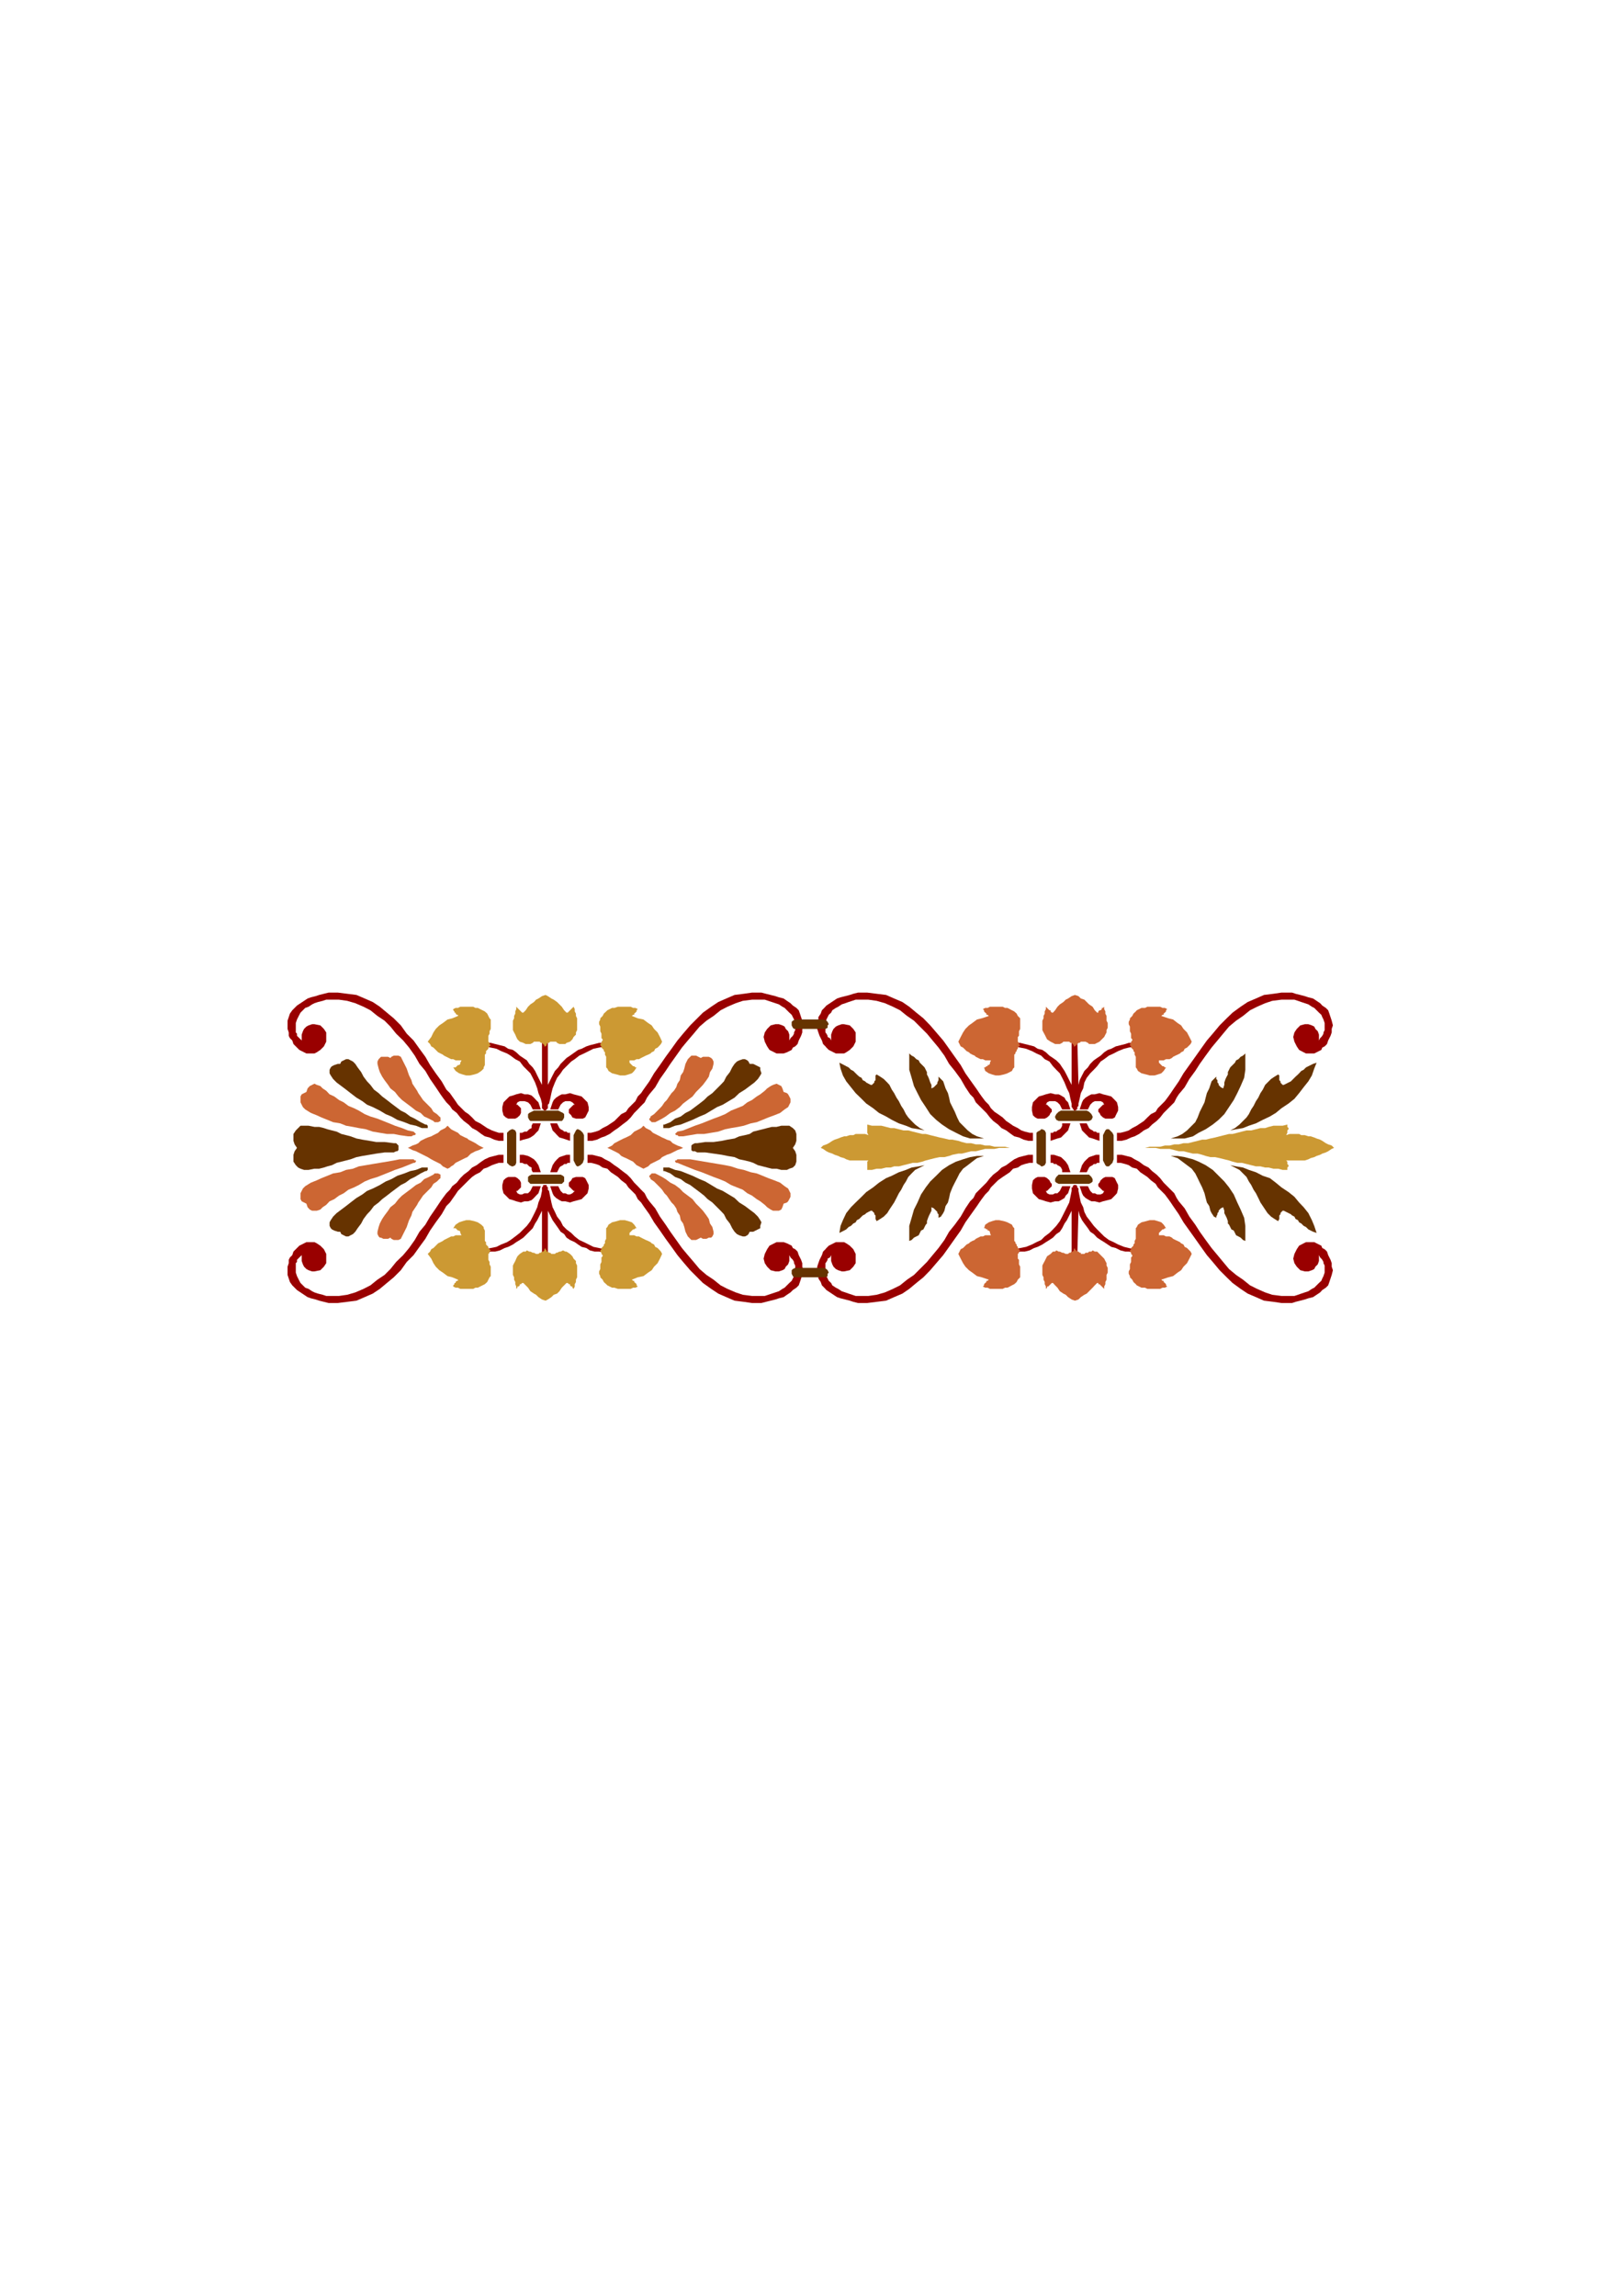 <?xml version="1.0" encoding="utf-8"?>
<!-- Created by UniConvertor 2.0rc4 (https://sk1project.net/) -->
<svg xmlns="http://www.w3.org/2000/svg" height="841.89pt" viewBox="0 0 595.276 841.89" width="595.276pt" version="1.1" xmlns:xlink="http://www.w3.org/1999/xlink" id="b842f351-f60b-11ea-97ae-dcc15c148e23">

<g>
	<g>
		<path style="fill:#990000;" d="M 395.126,381.129 L 395.558,397.833 395.99,396.105 396.854,394.377 397.718,392.721 399.014,391.425 399.878,390.129 401.174,388.833 402.398,387.969 403.694,387.105 404.99,385.881 406.286,385.017 407.582,384.585 409.238,383.721 410.966,383.289 412.694,382.857 413.99,382.425 416.15,382.425 416.15,383.721 413.99,384.153 412.262,384.585 410.102,385.449 408.446,386.313 406.718,387.105 404.99,388.401 403.694,389.265 402.398,390.993 401.174,392.289 399.878,393.585 398.582,395.241 397.718,396.969 397.286,399.129 396.422,400.857 395.99,402.945 395.558,404.673 395.558,405.105 395.558,405.537 395.126,405.969 395.126,406.401 395.126,406.833 394.694,406.833 394.694,407.265 394.262,407.265 393.83,407.265 393.83,406.833 393.47,406.833 393.47,406.401 393.038,405.969 393.038,405.537 393.038,405.105 393.038,404.673 392.606,402.945 392.174,400.857 391.31,399.129 390.446,396.969 389.582,395.241 388.718,393.585 387.422,392.289 386.198,390.993 384.902,389.265 383.174,388.401 381.878,387.105 380.15,386.313 378.494,385.449 376.334,384.585 374.174,384.153 372.014,383.721 372.446,382.425 374.174,382.425 375.902,382.857 377.63,383.289 379.286,383.721 380.582,384.585 382.31,385.017 383.606,385.881 384.902,387.105 386.198,387.969 387.422,388.833 388.718,390.129 389.582,391.425 390.446,392.721 391.31,394.377 392.174,396.105 393.038,397.833 393.038,381.129 395.126,381.129 Z" />
		<path style="fill:#990000;" d="M 394.262,434.553 L 394.694,434.553 394.694,434.553 395.126,434.985 395.126,435.417 395.126,435.417 395.558,435.849 395.558,436.281 395.558,436.713 395.99,438.873 396.422,440.961 397.286,442.689 397.718,444.417 398.582,446.145 399.878,447.801 401.174,449.529 402.398,450.825 403.694,452.121 404.99,453.417 406.718,454.713 408.446,455.505 410.102,456.369 412.262,457.233 413.99,457.665 416.15,458.097 416.15,459.393 413.99,458.961 412.694,458.961 410.966,458.529 409.238,457.665 407.582,457.233 406.286,456.369 404.99,455.505 403.694,454.713 402.398,453.849 401.174,452.553 399.878,451.689 399.014,450.393 397.718,448.665 396.854,447.441 395.99,445.713 395.558,443.985 395.126,460.689 393.038,460.689 393.038,443.985 392.174,445.713 391.31,447.441 390.446,448.665 389.582,450.393 388.718,451.689 387.422,452.553 386.198,453.849 384.902,454.713 383.606,455.505 382.31,456.369 380.582,457.233 379.286,457.665 377.63,458.529 375.902,458.961 374.174,458.961 372.446,459.393 372.014,458.097 374.174,457.665 376.334,457.233 378.494,456.369 380.15,455.505 381.878,454.713 383.174,453.417 384.902,452.121 386.198,450.825 387.422,449.529 388.718,447.801 389.582,446.145 390.446,444.417 391.31,442.689 392.174,440.961 392.606,438.873 393.038,436.713 393.038,436.281 393.038,435.849 393.038,435.417 393.47,435.417 393.47,434.985 393.83,434.553 393.83,434.553 394.262,434.553 Z" />
		<path style="fill:#cc6633;" d="M 414.422,383.289 L 414.422,382.857 414.854,382.425 414.854,381.993 415.286,381.561 415.286,381.129 414.854,380.697 414.854,380.265 414.854,379.833 414.854,379.041 414.422,378.177 414.422,377.313 414.422,376.449 413.99,375.585 413.99,374.721 414.422,373.857 414.422,373.425 415.286,372.561 415.718,371.697 416.582,370.905 416.942,370.473 417.806,370.041 418.67,369.609 419.966,369.609 420.83,369.177 421.694,369.177 422.558,369.177 423.422,369.177 424.646,369.177 425.51,369.177 426.374,369.609 427.238,369.609 428.102,370.041 427.67,370.473 427.67,370.905 427.238,371.337 427.238,371.337 426.806,371.697 426.806,372.129 426.374,372.129 425.942,372.561 428.534,373.425 430.262,373.857 431.918,375.153 433.214,376.017 434.078,377.313 435.374,378.609 436.238,380.265 437.102,381.993 436.67,382.857 435.806,383.721 435.374,384.153 434.51,384.585 434.078,385.449 433.214,385.881 432.782,386.313 431.918,386.745 431.126,387.105 430.262,387.537 429.83,387.969 428.966,388.401 427.67,388.401 426.806,388.833 425.942,388.833 425.078,388.833 425.078,389.697 425.51,390.129 425.942,390.561 425.942,390.561 426.374,390.993 426.806,390.993 427.238,391.425 427.67,391.425 426.806,392.721 425.942,393.585 424.646,394.017 423.422,394.377 421.694,394.377 420.398,394.017 418.67,393.585 417.374,392.721 416.942,391.857 416.582,391.425 416.582,390.561 416.582,389.697 416.582,389.265 416.582,388.401 416.582,387.537 416.15,386.745 416.15,386.313 416.15,385.881 415.718,385.449 415.718,385.017 415.286,384.585 414.854,384.153 414.854,383.721 414.422,383.289 Z M 394.262,383.721 L 393.83,383.721 393.83,383.289 393.47,382.857 393.038,382.425 392.606,382.425 392.174,381.993 391.742,381.993 391.31,381.993 390.878,381.993 390.014,381.993 389.582,382.425 388.718,382.857 388.286,382.857 387.422,382.857 386.99,382.857 386.198,382.425 385.334,381.993 384.038,381.129 383.606,380.265 383.174,379.401 382.742,378.609 382.31,377.745 382.31,376.881 382.31,376.017 382.31,375.153 382.31,374.289 382.742,373.425 382.742,372.561 383.174,371.697 383.174,370.905 383.606,370.041 383.606,369.177 384.038,369.609 384.038,369.609 384.47,370.041 384.902,370.473 385.334,370.473 385.334,370.905 385.766,371.337 386.198,371.337 386.99,370.473 387.854,369.177 388.718,368.313 390.014,367.449 390.878,366.585 391.742,366.153 393.038,365.289 394.262,364.857 395.558,365.289 396.422,366.153 397.718,366.585 398.582,367.449 399.446,368.313 400.742,369.177 401.534,370.473 402.398,371.337 402.83,371.337 402.83,370.905 403.262,370.473 403.694,370.473 404.126,370.041 404.126,369.609 404.558,369.609 404.99,369.177 404.99,370.041 405.422,370.905 405.422,371.697 405.854,372.561 405.854,373.425 405.854,374.289 406.286,375.153 406.286,376.017 406.286,376.881 405.854,377.745 405.854,378.609 405.422,379.401 404.99,380.265 404.126,381.129 403.262,381.993 402.398,382.425 401.534,382.857 400.742,382.857 400.31,382.857 399.446,382.857 399.014,382.425 398.15,381.993 397.718,381.993 396.854,381.993 396.422,381.993 396.422,381.993 395.99,382.425 395.558,382.425 395.126,382.857 394.694,383.289 394.262,383.721 394.262,383.721 Z M 374.174,383.289 L 373.742,382.857 373.742,382.425 373.31,381.993 373.31,381.561 373.31,381.129 373.31,380.697 373.31,380.265 373.742,379.833 373.742,379.041 373.742,378.177 374.174,377.313 374.174,376.449 374.174,375.585 374.174,374.721 374.174,373.857 374.174,373.425 373.31,372.561 372.878,371.697 372.014,370.905 371.15,370.473 370.358,370.041 369.494,369.609 368.63,369.609 367.766,369.177 366.902,369.177 366.038,369.177 364.742,369.177 363.878,369.177 363.086,369.177 362.222,369.609 361.358,369.609 360.494,370.041 360.926,370.473 360.926,370.905 361.358,371.337 361.358,371.337 361.79,371.697 361.79,372.129 362.222,372.129 362.654,372.561 360.062,373.425 358.334,373.857 356.606,375.153 355.382,376.017 354.086,377.313 353.222,378.609 352.358,380.265 351.494,381.993 351.926,382.857 352.358,383.721 353.222,384.153 353.654,384.585 354.518,385.449 355.382,385.881 355.814,386.313 356.606,386.745 357.47,387.105 357.902,387.537 358.766,387.969 359.63,388.401 360.494,388.401 361.358,388.833 362.654,388.833 363.446,388.833 363.086,389.697 363.086,390.129 362.654,390.561 362.222,390.561 362.222,390.993 361.79,390.993 361.358,391.425 360.926,391.425 361.358,392.721 362.654,393.585 363.878,394.017 365.174,394.377 366.47,394.377 368.198,394.017 369.494,393.585 371.15,392.721 371.582,391.857 372.014,391.425 372.014,390.561 372.014,389.697 372.014,389.265 372.014,388.401 372.014,387.537 372.014,386.745 372.446,386.313 372.446,385.881 372.878,385.449 372.878,385.017 373.31,384.585 373.31,384.153 373.742,383.721 374.174,383.289 Z" />
		<path style="fill:#cc6633;" d="M 414.422,458.529 L 414.422,458.961 414.854,459.393 414.854,459.825 415.286,460.257 415.286,460.689 414.854,461.121 414.854,461.553 414.854,461.985 414.854,462.777 414.422,463.641 414.422,464.505 414.422,465.369 413.99,466.233 413.99,467.097 414.422,467.961 414.422,468.393 415.286,469.257 415.718,470.121 416.582,470.913 416.942,471.345 417.806,471.777 418.67,472.209 419.966,472.209 420.83,472.641 421.694,472.641 422.558,472.641 423.422,472.641 424.646,472.641 425.51,472.641 426.374,472.209 427.238,472.209 428.102,471.777 427.67,471.345 427.67,470.913 427.238,470.481 427.238,470.481 426.806,470.121 426.806,469.689 426.374,469.689 425.942,469.257 428.534,468.393 430.262,467.961 431.918,466.665 433.214,465.801 434.078,464.505 435.374,463.209 436.238,461.553 437.102,459.825 436.67,458.961 435.806,458.097 435.374,457.665 434.51,457.233 434.078,456.369 433.214,455.937 432.782,455.505 431.918,455.073 431.126,454.713 430.262,454.281 429.83,453.849 428.966,453.417 427.67,453.417 426.806,452.985 425.942,452.985 425.078,452.985 425.078,452.121 425.51,451.689 425.942,451.257 425.942,451.257 426.374,450.825 426.806,450.825 427.238,450.393 427.67,450.393 426.806,449.097 425.942,448.233 424.646,447.801 423.422,447.441 421.694,447.441 420.398,447.801 418.67,448.233 417.374,449.097 416.942,449.961 416.582,450.393 416.582,451.257 416.582,452.121 416.582,452.553 416.582,453.417 416.582,454.281 416.15,455.073 416.15,455.505 416.15,455.937 415.718,456.369 415.718,456.801 415.286,457.233 414.854,457.665 414.854,458.097 414.422,458.529 Z M 394.262,476.961 L 395.558,476.529 396.422,475.665 397.718,474.801 398.582,474.369 399.446,473.505 400.742,472.209 401.534,471.345 402.398,470.481 402.83,470.481 402.83,470.913 403.262,470.913 403.694,471.345 404.126,471.777 404.126,471.777 404.558,472.209 404.99,472.641 404.99,471.777 405.422,470.913 405.422,470.121 405.854,469.257 405.854,468.393 405.854,467.529 406.286,466.665 406.286,465.801 406.286,464.937 405.854,464.073 405.854,463.209 405.422,462.417 404.99,461.553 404.126,460.689 403.262,459.825 402.398,458.961 401.534,458.961 400.742,458.529 400.31,458.961 399.446,458.961 399.014,459.393 398.15,459.393 397.718,459.825 396.854,459.825 396.422,459.825 396.422,459.393 395.99,459.393 395.558,458.961 395.126,458.961 394.694,458.529 394.262,458.097 394.262,457.665 393.83,458.097 393.83,458.529 393.47,458.961 393.038,458.961 392.606,459.393 392.174,459.393 391.742,459.825 391.31,459.825 390.878,459.825 390.014,459.393 389.582,459.393 388.718,458.961 388.286,458.961 387.422,458.529 386.99,458.961 386.198,458.961 385.334,459.825 384.038,460.689 383.606,461.553 383.174,462.417 382.742,463.209 382.31,464.073 382.31,464.937 382.31,465.801 382.31,466.665 382.31,467.529 382.742,468.393 382.742,469.257 383.174,470.121 383.174,470.913 383.606,471.777 383.606,472.641 384.038,472.209 384.038,471.777 384.47,471.777 384.902,471.345 385.334,470.913 385.334,470.913 385.766,470.481 386.198,470.481 386.99,471.345 387.854,472.209 388.718,473.505 390.014,474.369 390.878,474.801 391.742,475.665 393.038,476.529 394.262,476.961 Z M 374.174,458.529 L 373.742,458.961 373.742,459.393 373.31,459.825 373.31,460.257 373.31,460.689 373.31,461.121 373.31,461.553 373.742,461.985 373.742,462.777 373.742,463.641 374.174,464.505 374.174,465.369 374.174,466.233 374.174,467.097 374.174,467.961 374.174,468.393 373.31,469.257 372.878,470.121 372.014,470.913 371.15,471.345 370.358,471.777 369.494,472.209 368.63,472.209 367.766,472.641 366.902,472.641 366.038,472.641 364.742,472.641 363.878,472.641 363.086,472.641 362.222,472.209 361.358,472.209 360.494,471.777 360.926,471.345 360.926,470.913 361.358,470.481 361.358,470.481 361.79,470.121 361.79,469.689 362.222,469.689 362.654,469.257 360.062,468.393 358.334,467.961 356.606,466.665 355.382,465.801 354.086,464.505 353.222,463.209 352.358,461.553 351.494,459.825 351.926,458.961 352.358,458.097 353.222,457.665 353.654,457.233 354.518,456.369 355.382,455.937 355.814,455.505 356.606,455.073 357.47,454.713 357.902,454.281 358.766,453.849 359.63,453.417 360.494,453.417 361.358,452.985 362.654,452.985 363.446,452.985 363.086,452.121 363.086,451.689 362.654,451.257 362.222,451.257 362.222,450.825 361.79,450.825 361.358,450.393 360.926,450.393 361.358,449.097 362.654,448.233 363.878,447.801 365.174,447.441 366.47,447.441 368.198,447.801 369.494,448.233 371.15,449.097 371.582,449.961 372.014,450.393 372.014,451.257 372.014,452.121 372.014,452.553 372.014,453.417 372.014,454.281 372.014,455.073 372.446,455.505 372.446,455.937 372.878,456.369 372.878,456.801 373.31,457.233 373.31,457.665 373.742,458.097 374.174,458.529 Z" />
		<path style="fill:#990000;" d="M 395.99,406.833 L 399.014,406.833 399.446,405.969 399.878,405.105 400.742,404.241 401.534,403.809 402.398,403.809 403.694,403.809 404.558,404.241 404.99,405.105 404.558,405.105 404.126,405.537 403.694,405.969 403.262,406.401 402.83,406.833 402.83,407.265 402.83,407.697 403.262,408.129 403.694,408.993 404.558,409.785 405.422,410.217 406.286,410.217 407.15,410.217 408.014,410.217 408.878,409.785 409.238,408.993 410.102,407.265 410.102,405.969 409.67,404.241 408.878,403.377 407.582,402.081 406.286,401.721 404.558,401.289 403.262,400.857 401.534,401.289 400.31,401.289 399.446,401.721 398.15,402.513 397.286,403.377 396.854,404.241 396.422,405.537 395.99,406.833 Z M 403.262,415.401 L 403.262,418.353 401.966,417.921 400.742,417.489 399.446,417.129 398.582,416.265 397.718,415.401 396.854,414.537 396.422,413.241 395.99,411.945 398.582,411.945 399.014,412.809 399.446,413.673 399.878,414.105 400.742,414.537 401.174,414.969 401.966,414.969 402.398,415.401 403.262,415.401 Z M 409.67,415.401 L 409.67,418.353 411.398,418.353 413.126,417.921 414.854,417.129 416.15,416.697 417.806,415.833 419.534,414.537 421.262,413.673 422.558,412.377 424.214,411.081 425.51,409.785 426.806,408.129 428.102,406.833 429.398,405.537 430.694,404.241 431.558,402.513 432.35,401.289 434.51,398.697 436.238,395.673 438.398,392.721 440.054,390.129 442.214,387.105 444.374,384.153 446.534,381.561 448.622,379.041 450.782,376.449 453.374,374.289 455.894,372.561 458.486,370.473 461.078,369.177 464.03,367.881 466.622,367.017 470.006,366.585 471.302,366.585 473.03,366.585 474.758,366.585 476.054,367.017 477.278,367.449 478.574,367.881 479.87,368.313 481.166,369.177 482.03,369.609 482.894,370.473 483.758,371.337 484.622,372.129 484.982,372.993 485.414,373.857 485.846,375.153 485.846,376.017 485.846,376.881 485.846,377.745 485.414,378.609 485.414,379.041 484.982,379.833 484.622,380.265 484.19,380.697 483.758,381.561 483.758,380.265 483.758,379.401 483.326,378.177 482.462,377.313 482.03,376.449 481.166,376.017 479.87,375.585 478.574,375.585 476.918,376.017 475.622,377.313 474.758,378.609 474.326,380.265 474.758,381.993 475.622,383.721 476.486,385.017 478.142,385.881 479.006,386.313 479.87,386.313 480.734,386.313 482.03,386.313 482.894,385.881 483.758,385.449 484.622,385.017 484.982,384.153 485.846,383.721 486.71,382.857 487.142,381.561 487.574,380.697 488.006,379.833 488.438,378.609 488.438,377.313 488.87,376.017 488.438,374.289 488.006,372.993 487.574,371.697 487.142,370.473 486.278,369.609 484.982,368.745 484.19,367.881 482.894,367.017 481.598,366.153 479.87,365.721 478.574,365.289 476.918,364.857 475.19,364.425 473.894,363.993 472.166,363.993 470.006,363.993 467.054,364.425 463.598,364.857 460.646,366.153 457.622,367.449 455.03,369.177 452.078,371.337 449.918,373.425 447.326,376.017 444.806,379.041 442.646,381.561 440.486,384.585 438.398,387.537 436.238,390.561 434.078,393.585 432.35,396.537 430.262,399.561 429.398,400.857 428.534,402.081 427.238,403.809 425.942,405.105 424.646,406.401 423.854,407.697 422.126,408.561 420.83,409.785 419.534,411.081 418.238,411.945 416.942,412.809 415.286,413.673 413.99,414.537 412.694,414.969 410.966,415.401 409.67,415.401 Z" />
		<path style="fill:#990000;" d="M 378.854,415.401 L 378.854,418.353 377.198,418.353 375.47,417.921 373.742,417.129 372.014,416.697 370.79,415.833 369.062,414.537 367.334,413.673 366.038,412.377 364.31,411.081 363.086,409.785 361.79,408.129 360.494,406.833 359.198,405.537 357.902,404.241 357.038,402.513 355.814,401.289 354.086,398.697 352.358,395.673 350.198,392.721 348.11,390.129 346.382,387.105 344.222,384.153 342.062,381.561 339.974,379.041 337.382,376.449 335.222,374.289 332.702,372.561 330.11,370.473 327.518,369.177 324.566,367.881 321.542,367.017 318.518,366.585 316.862,366.585 315.566,366.585 313.838,366.585 312.542,367.017 311.246,367.449 310.022,367.881 308.726,368.313 307.43,369.177 306.566,369.609 305.27,370.473 304.838,371.337 303.974,372.129 303.542,372.993 303.11,373.857 302.75,375.153 302.75,376.017 302.75,376.881 302.75,377.745 302.75,378.609 303.11,379.041 303.542,379.833 303.542,380.265 304.406,380.697 304.838,381.561 304.838,380.265 304.838,379.401 305.27,378.177 305.702,377.313 306.566,376.449 307.43,376.017 308.726,375.585 309.59,375.585 311.678,376.017 312.974,377.313 313.838,378.609 313.838,380.265 313.838,381.993 312.974,383.721 311.678,385.017 310.382,385.881 309.59,386.313 308.726,386.313 307.862,386.313 306.566,386.313 305.702,385.881 304.838,385.449 303.974,385.017 303.11,384.153 302.75,383.721 301.886,382.857 301.454,381.561 301.022,380.697 300.59,379.833 300.158,378.609 299.726,377.313 299.726,376.017 300.158,374.289 300.158,372.993 301.022,371.697 301.454,370.473 302.318,369.609 303.11,368.745 304.406,367.881 305.702,367.017 306.998,366.153 308.294,365.721 310.022,365.289 311.678,364.857 312.974,364.425 314.702,363.993 316.43,363.993 318.086,363.993 321.542,364.425 324.998,364.857 327.95,366.153 330.974,367.449 333.494,369.177 336.086,371.337 338.678,373.425 341.198,376.017 343.79,379.041 345.95,381.561 348.11,384.585 350.198,387.537 352.358,390.561 354.086,393.585 356.174,396.537 358.334,399.561 359.198,400.857 360.062,402.081 361.358,403.809 362.654,405.105 363.446,406.401 364.742,407.697 366.038,408.561 367.766,409.785 369.062,411.081 370.358,411.945 371.582,412.809 373.31,413.673 374.606,414.537 375.902,414.969 377.63,415.401 378.854,415.401 Z M 385.334,415.401 L 385.334,418.353 386.558,417.921 387.854,417.489 389.15,417.129 390.014,416.265 390.878,415.401 391.742,414.537 392.174,413.241 392.606,411.945 389.582,411.945 389.582,412.809 389.15,413.673 388.718,414.105 387.854,414.537 387.422,414.969 386.558,414.969 386.198,415.401 385.334,415.401 Z M 392.606,406.833 L 389.582,406.833 389.15,405.969 388.718,405.105 387.854,404.241 386.99,403.809 386.198,403.809 384.902,403.809 384.038,404.241 383.606,405.105 384.038,405.105 384.47,405.537 384.902,405.969 385.334,406.401 385.766,406.833 385.766,407.265 385.766,407.697 385.334,408.129 384.902,408.993 384.038,409.785 383.174,410.217 382.31,410.217 381.446,410.217 380.582,410.217 379.718,409.785 378.854,408.993 378.494,407.265 378.494,405.969 378.854,404.241 379.718,403.377 381.014,402.081 382.31,401.721 383.606,401.289 385.334,400.857 386.99,401.289 388.286,401.289 389.15,401.721 390.446,402.513 390.878,403.377 391.742,404.241 392.174,405.537 392.606,406.833 Z" />
		<path style="fill:#990000;" d="M 409.67,426.417 L 409.67,423.465 411.398,423.465 413.126,423.897 414.854,424.329 416.15,425.121 417.806,425.985 419.534,427.281 421.262,428.145 422.558,429.441 424.214,430.737 425.51,432.033 426.806,433.689 428.102,434.985 429.398,436.281 430.694,437.577 431.558,439.305 432.35,440.529 434.51,443.121 436.238,446.145 438.398,449.097 440.054,451.689 442.214,454.713 444.374,457.665 446.534,460.257 448.622,462.777 450.782,465.369 453.374,467.529 455.894,469.257 458.486,471.345 461.078,472.641 464.03,473.937 466.622,474.801 470.006,475.233 471.302,475.233 473.03,475.233 474.758,475.233 476.054,474.801 477.278,474.369 478.574,473.937 479.87,473.505 481.166,472.641 482.03,472.209 482.894,471.345 483.758,470.481 484.622,469.689 484.982,468.825 485.414,467.961 485.846,466.665 485.846,465.801 485.846,464.937 485.846,464.073 485.414,463.209 485.414,462.777 484.982,461.985 484.622,461.553 484.19,461.121 483.758,460.257 483.758,461.553 483.758,462.417 483.326,463.641 482.462,464.505 482.03,465.369 481.166,465.801 479.87,466.233 478.574,466.233 476.918,465.801 475.622,464.505 474.758,463.209 474.326,461.553 474.758,459.825 475.622,458.097 476.486,456.801 478.142,455.937 479.006,455.505 479.87,455.505 480.734,455.505 482.03,455.505 482.894,455.937 483.758,456.369 484.622,456.801 484.982,457.665 485.846,458.097 486.71,458.961 487.142,460.257 487.574,461.121 488.006,461.985 488.438,463.209 488.438,464.505 488.87,465.801 488.438,467.529 488.006,468.825 487.574,470.121 487.142,471.345 486.278,472.209 484.982,473.073 484.19,473.937 482.894,474.801 481.598,475.665 479.87,476.097 478.574,476.529 476.918,476.961 475.19,477.393 473.894,477.825 472.166,477.825 470.006,477.825 467.054,477.393 463.598,476.961 460.646,475.665 457.622,474.369 455.03,472.641 452.078,470.481 449.918,468.393 447.326,465.801 444.806,462.777 442.646,460.257 440.486,457.233 438.398,454.281 436.238,451.257 434.078,448.233 432.35,445.281 430.262,442.257 429.398,440.961 428.534,439.737 427.238,438.009 425.942,436.713 424.646,435.417 423.854,434.121 422.126,432.825 420.83,431.601 419.534,430.737 418.238,429.873 416.942,428.577 415.286,428.145 413.99,427.281 412.694,426.849 410.966,426.417 409.67,426.417 Z M 403.262,426.417 L 403.262,423.465 401.966,423.465 400.742,423.897 399.446,424.329 398.582,425.121 397.718,425.985 396.854,427.281 396.422,428.577 395.99,429.873 398.582,429.873 399.014,429.009 399.446,428.145 399.878,427.713 400.742,427.281 401.174,426.849 401.966,426.849 402.398,426.417 403.262,426.417 Z M 395.99,434.985 L 399.014,434.985 399.446,435.849 399.878,436.713 400.742,437.577 401.534,437.577 402.398,438.009 403.694,438.009 404.558,437.577 404.99,436.713 404.558,436.713 404.126,436.281 403.694,435.849 403.262,435.417 402.83,434.985 402.83,434.553 402.83,434.121 403.262,433.689 403.694,432.825 404.558,432.033 405.422,431.601 406.286,431.601 407.15,431.601 408.014,431.601 408.878,432.033 409.238,432.825 410.102,434.553 410.102,435.849 409.67,437.577 408.878,438.441 407.582,439.737 406.286,440.097 404.558,440.529 403.262,440.961 401.534,440.529 400.31,440.529 399.446,440.097 398.15,439.305 397.286,438.441 396.854,437.577 396.422,436.281 395.99,434.985 Z" />
		<path style="fill:#990000;" d="M 378.854,426.417 L 378.854,423.465 377.198,423.465 375.47,423.897 373.742,424.329 372.014,425.121 370.79,425.985 369.062,427.281 367.334,428.145 366.038,429.441 364.31,430.737 363.086,432.033 361.79,433.689 360.494,434.985 359.198,436.281 357.902,437.577 357.038,439.305 355.814,440.529 354.086,443.121 352.358,446.145 350.198,449.097 348.11,451.689 346.382,454.713 344.222,457.665 342.062,460.257 339.974,462.777 337.382,465.369 335.222,467.529 332.702,469.257 330.11,471.345 327.518,472.641 324.566,473.937 321.542,474.801 318.518,475.233 316.862,475.233 315.566,475.233 313.838,475.233 312.542,474.801 311.246,474.369 310.022,473.937 308.726,473.505 307.43,472.641 306.566,472.209 305.27,471.345 304.838,470.481 303.974,469.689 303.542,468.825 303.11,467.961 302.75,466.665 302.75,465.801 302.75,464.937 302.75,464.073 302.75,463.209 303.11,462.777 303.542,461.985 303.542,461.553 304.406,461.121 304.838,460.257 304.838,461.553 304.838,462.417 305.27,463.641 305.702,464.505 306.566,465.369 307.43,465.801 308.726,466.233 309.59,466.233 311.678,465.801 312.974,464.505 313.838,463.209 313.838,461.553 313.838,459.825 312.974,458.097 311.678,456.801 310.382,455.937 309.59,455.505 308.726,455.505 307.862,455.505 306.566,455.505 305.702,455.937 304.838,456.369 303.974,456.801 303.11,457.665 302.75,458.097 301.886,458.961 301.454,460.257 301.022,461.121 300.59,461.985 300.158,463.209 299.726,464.505 299.726,465.801 300.158,467.529 300.158,468.825 301.022,470.121 301.454,471.345 302.318,472.209 303.11,473.073 304.406,473.937 305.702,474.801 306.998,475.665 308.294,476.097 310.022,476.529 311.678,476.961 312.974,477.393 314.702,477.825 316.43,477.825 318.086,477.825 321.542,477.393 324.998,476.961 327.95,475.665 330.974,474.369 333.494,472.641 336.086,470.481 338.678,468.393 341.198,465.801 343.79,462.777 345.95,460.257 348.11,457.233 350.198,454.281 352.358,451.257 354.086,448.233 356.174,445.281 358.334,442.257 359.198,440.961 360.062,439.737 361.358,438.009 362.654,436.713 363.446,435.417 364.742,434.121 366.038,432.825 367.766,431.601 369.062,430.737 370.358,429.873 371.582,428.577 373.31,428.145 374.606,427.281 375.902,426.849 377.63,426.417 378.854,426.417 Z M 385.334,426.417 L 385.334,423.465 386.558,423.465 387.854,423.897 389.15,424.329 390.014,425.121 390.878,425.985 391.742,427.281 392.174,428.577 392.606,429.873 389.582,429.873 389.582,429.009 389.15,428.145 388.718,427.713 387.854,427.281 387.422,426.849 386.558,426.849 386.198,426.417 385.334,426.417 Z M 392.606,434.985 L 389.582,434.985 389.15,435.849 388.718,436.713 387.854,437.577 386.99,437.577 386.198,438.009 384.902,438.009 384.038,437.577 383.606,436.713 384.038,436.713 384.47,436.281 384.902,435.849 385.334,435.417 385.766,434.985 385.766,434.553 385.766,434.121 385.334,433.689 384.902,432.825 384.038,432.033 383.174,431.601 382.31,431.601 381.446,431.601 380.582,431.601 379.718,432.033 378.854,432.825 378.494,434.553 378.494,435.849 378.854,437.577 379.718,438.441 381.014,439.737 382.31,440.097 383.606,440.529 385.334,440.961 386.99,440.529 388.286,440.529 389.15,440.097 390.446,439.305 390.878,438.441 391.742,437.577 392.174,436.281 392.606,434.985 Z" />
		<path style="fill:#663300;" d="M 389.15,434.121 L 388.286,434.121 387.422,433.689 386.99,433.257 386.99,432.393 387.422,431.601 387.854,431.169 388.286,430.737 389.15,430.737 398.582,430.737 399.446,430.737 399.878,431.169 400.31,431.601 400.742,432.393 400.742,433.257 400.31,433.689 399.446,434.121 398.582,434.121 389.15,434.121 Z M 404.558,416.265 L 404.99,415.401 405.422,414.537 405.854,414.105 406.718,414.105 407.15,414.537 407.582,414.969 408.014,415.401 408.446,416.265 408.446,425.121 408.014,426.417 407.582,426.849 407.15,427.281 406.718,427.713 405.854,427.713 405.422,427.281 404.99,426.417 404.558,425.553 404.558,416.265 Z M 389.15,411.081 L 388.286,411.081 387.422,410.649 386.99,409.785 386.99,409.425 387.422,408.561 387.854,408.129 388.286,407.697 389.15,407.265 398.582,407.265 399.446,407.697 399.878,408.129 400.31,408.561 400.742,409.425 400.742,409.785 400.31,410.649 399.446,411.081 398.582,411.081 389.15,411.081 Z M 383.606,416.265 L 383.606,415.401 383.174,414.537 382.31,414.105 381.878,414.105 381.446,414.537 380.582,414.969 380.15,415.401 380.15,416.265 380.15,425.121 380.15,426.417 380.582,426.849 381.446,427.281 381.878,427.713 382.31,427.713 383.174,427.281 383.606,426.417 383.606,425.553 383.606,416.265 Z" />
		<path style="fill:#cc9933;" d="M 372.014,420.945 L 370.358,420.945 368.63,420.945 366.47,420.945 364.742,421.305 363.086,421.305 361.358,421.305 359.63,421.737 357.902,422.169 356.174,422.169 354.518,422.601 352.79,423.033 351.494,423.033 349.334,423.465 348.11,423.897 346.382,424.329 344.654,424.329 342.926,424.689 341.198,425.121 339.542,425.553 338.246,425.985 336.518,426.417 334.79,426.417 333.134,426.849 331.406,427.281 329.678,427.713 327.95,427.713 326.654,428.145 324.998,428.145 323.27,428.577 321.542,428.577 319.814,429.009 318.086,429.009 318.086,428.577 318.086,428.145 318.086,427.713 318.086,427.281 318.086,426.849 318.086,426.417 318.086,425.985 318.518,425.553 317.294,425.553 316.43,425.553 315.134,425.553 313.838,425.553 312.974,425.553 311.678,425.553 310.382,425.121 309.59,424.689 308.294,424.329 307.43,423.897 306.134,423.465 305.27,423.033 303.974,422.601 303.11,422.169 301.886,421.305 301.022,420.945 301.886,420.081 303.11,419.649 303.974,419.217 305.27,418.353 306.134,417.921 307.43,417.489 308.294,417.129 309.59,416.697 310.382,416.697 311.678,416.265 312.974,416.265 313.838,415.833 315.134,415.833 316.43,415.833 317.294,415.833 318.518,416.265 318.086,415.401 318.086,414.969 318.086,414.537 318.086,414.105 318.086,413.673 318.086,413.241 318.086,412.809 318.086,412.377 319.814,412.809 321.542,412.809 323.27,412.809 324.998,413.241 326.654,413.673 327.95,413.673 329.678,414.105 331.406,414.537 333.134,414.537 334.79,414.969 336.518,415.401 338.246,415.833 339.542,415.833 341.198,416.265 342.926,416.697 344.654,417.129 346.382,417.489 348.11,417.921 349.334,417.921 351.494,418.353 352.79,418.785 354.518,419.217 356.174,419.217 357.902,419.649 359.63,419.649 361.358,420.081 363.086,420.081 364.742,420.513 366.47,420.513 368.63,420.513 370.358,420.945 372.014,420.945 Z" />
		<path style="fill:#cc9933;" d="M 418.238,420.945 L 419.966,420.945 421.694,420.945 423.854,420.945 425.51,421.305 427.238,421.305 428.966,421.305 430.694,421.737 432.35,422.169 434.078,422.169 435.806,422.601 437.534,423.033 439.262,423.033 440.918,423.465 442.214,423.897 443.942,424.329 445.67,424.329 447.326,424.689 449.054,425.121 450.782,425.553 452.078,425.985 453.806,426.417 455.462,426.417 457.19,426.849 458.918,427.281 460.646,427.713 462.302,427.713 464.03,428.145 465.326,428.145 467.054,428.577 468.782,428.577 470.438,429.009 472.166,429.009 472.166,428.577 472.166,428.145 472.598,427.713 472.598,427.281 472.166,426.849 472.166,426.417 472.166,425.985 471.734,425.553 473.03,425.553 474.326,425.553 475.19,425.553 476.486,425.553 477.278,425.553 478.574,425.553 479.87,425.121 480.734,424.689 482.03,424.329 482.894,423.897 484.19,423.465 484.982,423.033 486.278,422.601 487.142,422.169 488.438,421.305 489.302,420.945 488.438,420.081 487.142,419.649 486.278,419.217 484.982,418.353 484.19,417.921 482.894,417.489 482.03,417.129 480.734,416.697 479.87,416.697 478.574,416.265 477.278,416.265 476.486,415.833 475.19,415.833 474.326,415.833 473.03,415.833 471.734,416.265 472.166,415.401 472.166,414.969 472.166,414.537 472.598,414.105 472.598,413.673 472.166,413.241 472.166,412.809 472.166,412.377 470.438,412.809 468.782,412.809 467.054,412.809 465.326,413.241 464.03,413.673 462.302,413.673 460.646,414.105 458.918,414.537 457.19,414.537 455.462,414.969 453.806,415.401 452.078,415.833 450.782,415.833 449.054,416.265 447.326,416.697 445.67,417.129 443.942,417.489 442.214,417.921 440.918,417.921 439.262,418.353 437.534,418.785 435.806,419.217 434.078,419.217 432.35,419.649 430.694,419.649 428.966,420.081 427.238,420.081 425.51,420.513 423.854,420.513 421.694,420.513 419.966,420.945 418.238,420.945 Z" />
		<path style="fill:#663300;" d="M 360.926,423.897 L 358.334,424.689 356.606,425.985 354.95,427.281 353.222,428.577 351.926,430.305 351.062,432.033 350.198,433.689 349.334,435.417 348.47,437.577 348.11,439.305 347.678,440.961 346.814,442.257 346.382,443.985 345.95,444.849 345.086,446.145 344.222,446.577 344.222,446.145 344.222,445.281 343.79,444.849 343.79,444.417 343.358,443.985 342.926,443.553 342.494,443.121 341.63,442.689 341.63,443.985 341.198,444.849 340.766,445.713 340.406,446.577 339.974,447.801 339.974,448.665 339.542,449.097 339.11,449.961 338.678,450.825 337.814,451.257 337.382,452.121 336.95,452.985 336.086,453.417 335.222,453.849 334.358,454.713 333.494,455.073 333.494,452.121 333.494,449.529 334.358,446.577 335.222,443.553 336.518,440.961 337.814,438.009 339.542,435.417 341.198,433.257 343.358,431.169 345.518,429.009 348.11,427.281 350.63,425.985 353.222,425.121 355.814,424.329 358.334,423.897 360.926,423.897 Z M 339.11,427.281 L 337.382,428.145 335.654,429.009 334.358,430.305 333.134,431.601 332.27,433.257 331.406,434.553 330.542,436.281 329.678,437.577 328.814,439.305 327.95,440.961 327.086,442.257 326.222,443.553 325.43,444.849 324.134,446.145 322.838,447.009 321.542,447.801 321.11,447.009 321.11,446.577 321.11,446.145 321.11,445.713 320.678,445.281 320.678,444.849 320.246,444.417 319.814,443.985 319.382,443.985 318.518,444.417 317.726,444.849 317.294,445.281 316.43,445.713 315.998,446.145 315.134,447.009 314.27,447.441 313.838,448.233 312.974,448.665 312.11,449.529 311.246,449.961 310.382,450.825 309.59,451.257 308.726,451.689 307.862,452.121 308.294,449.529 309.158,447.441 310.382,444.849 312.11,442.689 313.838,440.961 315.998,438.873 317.726,437.145 320.246,435.417 322.406,433.689 324.998,432.033 327.086,431.169 329.678,429.873 332.27,429.009 334.358,428.145 336.95,427.713 339.11,427.281 Z M 339.11,414.537 L 337.382,413.673 335.654,412.377 334.358,411.081 333.134,409.785 332.27,408.561 331.406,406.833 330.542,405.537 329.678,403.809 328.814,402.513 327.95,400.857 327.086,399.561 326.222,397.833 325.43,396.969 324.134,395.673 322.838,394.809 321.542,394.017 321.11,394.377 321.11,395.241 321.11,395.673 321.11,396.105 320.678,396.537 320.678,396.969 320.246,397.401 319.814,397.833 319.382,397.833 318.518,397.401 317.726,396.969 317.294,396.537 316.43,396.105 315.998,395.241 315.134,394.809 314.27,394.017 313.838,393.585 312.974,392.721 312.11,392.289 311.246,391.425 310.382,390.993 309.59,390.561 308.726,390.129 307.862,389.697 308.294,391.857 309.158,394.377 310.382,396.537 312.11,398.697 313.838,400.857 315.998,402.945 317.726,404.673 320.246,406.401 322.406,408.129 324.998,409.425 327.086,410.649 329.678,411.945 332.27,412.809 334.358,413.673 336.95,414.105 339.11,414.537 Z M 360.926,417.489 L 358.334,416.697 356.606,415.833 354.95,414.537 353.222,412.809 351.926,411.513 351.062,409.785 350.198,407.697 349.334,405.969 348.47,404.241 348.11,402.513 347.678,400.857 346.814,399.129 346.382,397.833 345.95,396.537 345.086,395.673 344.222,394.809 344.222,395.673 344.222,396.105 343.79,396.969 343.79,397.401 343.358,397.833 342.926,398.265 342.494,398.697 341.63,399.129 341.63,397.833 341.198,396.969 340.766,395.673 340.406,394.809 339.974,394.017 339.974,393.153 339.542,392.289 339.11,391.425 338.678,390.993 337.814,390.129 337.382,389.697 336.95,388.833 336.086,388.401 335.222,387.537 334.358,387.105 333.494,386.313 333.494,389.265 333.494,392.289 334.358,395.241 335.222,398.265 336.518,400.857 337.814,403.377 339.542,405.969 341.198,408.561 343.358,410.649 345.518,412.377 348.11,414.105 350.63,415.401 353.222,416.697 355.814,417.489 358.334,417.489 360.926,417.489 Z" />
		<path style="fill:#663300;" d="M 429.398,423.897 L 431.918,424.689 433.646,425.985 435.374,427.281 437.102,428.577 438.398,430.305 439.262,432.033 440.054,433.689 440.918,435.417 441.782,437.577 442.214,439.305 442.646,440.961 443.51,442.257 443.942,443.985 444.374,444.849 445.238,446.145 446.102,446.577 446.102,446.145 446.534,445.281 446.534,444.849 446.966,444.417 446.966,443.985 447.326,443.553 447.758,443.121 448.622,442.689 449.054,443.985 449.054,444.849 449.486,445.713 449.918,446.577 450.35,447.801 450.35,448.665 450.782,449.097 451.214,449.961 451.646,450.825 452.51,451.257 452.942,452.121 453.374,452.985 454.238,453.417 455.03,453.849 455.894,454.713 456.758,455.073 456.758,452.121 456.758,449.529 456.326,446.577 455.03,443.553 453.806,440.961 452.51,438.009 450.782,435.417 449.054,433.257 446.966,431.169 444.806,429.009 442.214,427.281 439.622,425.985 437.534,425.121 434.51,424.329 431.918,423.897 429.398,423.897 Z M 451.214,427.281 L 452.942,428.145 454.598,429.009 455.894,430.305 457.19,431.601 458.054,433.257 458.918,434.553 459.782,436.281 460.646,437.577 461.51,439.305 462.302,440.961 463.166,442.257 464.03,443.553 464.894,444.849 466.19,446.145 467.486,447.009 468.782,447.801 469.214,447.009 469.214,446.577 469.214,446.145 469.214,445.713 469.646,445.281 469.646,444.849 470.006,444.417 470.438,443.985 470.87,443.985 471.734,444.417 472.598,444.849 473.462,445.281 473.894,445.713 474.758,446.145 475.19,447.009 476.054,447.441 476.486,448.233 477.278,448.665 478.142,449.529 479.006,449.961 479.87,450.825 480.734,451.257 481.598,451.689 482.894,452.121 482.03,449.529 481.166,447.441 479.87,444.849 478.142,442.689 476.486,440.961 474.758,438.873 472.598,437.145 470.006,435.417 467.918,433.689 465.758,432.033 463.166,431.169 460.646,429.873 458.054,429.009 455.894,428.145 453.374,427.713 451.214,427.281 Z M 451.214,414.537 L 452.942,413.673 454.598,412.377 455.894,411.081 457.19,409.785 458.054,408.561 458.918,406.833 459.782,405.537 460.646,403.809 461.51,402.513 462.302,400.857 463.166,399.561 464.03,397.833 464.894,396.969 466.19,395.673 467.486,394.809 468.782,394.017 469.214,394.377 469.214,395.241 469.214,395.673 469.214,396.105 469.646,396.537 469.646,396.969 470.006,397.401 470.438,397.833 470.87,397.833 471.734,397.401 472.598,396.969 473.462,396.537 473.894,396.105 474.758,395.241 475.19,394.809 476.054,394.017 476.486,393.585 477.278,392.721 478.142,392.289 479.006,391.425 479.87,390.993 480.734,390.561 481.598,390.129 482.894,389.697 482.03,391.857 481.166,394.377 479.87,396.537 478.142,398.697 476.486,400.857 474.758,402.945 472.598,404.673 470.006,406.401 467.918,408.129 465.758,409.425 463.166,410.649 460.646,411.945 458.054,412.809 455.894,413.673 453.374,414.105 451.214,414.537 Z M 429.398,417.489 L 431.918,416.697 433.646,415.833 435.374,414.537 437.102,412.809 438.398,411.513 439.262,409.785 440.054,407.697 440.918,405.969 441.782,404.241 442.214,402.513 442.646,400.857 443.51,399.129 443.942,397.833 444.374,396.537 445.238,395.673 446.102,394.809 446.102,395.673 446.534,396.105 446.534,396.969 446.966,397.401 446.966,397.833 447.326,398.265 447.758,398.697 448.622,399.129 449.054,397.833 449.054,396.969 449.486,395.673 449.918,394.809 450.35,394.017 450.35,393.153 450.782,392.289 451.214,391.425 451.646,390.993 452.51,390.129 452.942,389.697 453.374,388.833 454.238,388.401 455.03,387.537 455.894,387.105 456.758,386.313 456.758,389.265 456.758,392.289 456.326,395.241 455.03,398.265 453.806,400.857 452.51,403.377 450.782,405.969 449.054,408.561 446.966,410.649 444.806,412.377 442.214,414.105 439.622,415.401 437.534,416.697 434.51,417.489 431.918,417.489 429.398,417.489 Z" />
		<path style="fill:#990000;" d="M 198.782,381.129 L 198.782,397.833 197.918,396.105 197.054,394.377 196.262,392.721 195.398,391.425 194.102,390.129 193.238,388.833 191.942,387.969 190.646,387.105 189.35,385.881 188.126,385.017 186.398,384.585 185.102,383.721 183.374,383.289 181.646,382.857 179.99,382.425 178.262,382.425 177.83,383.721 179.99,384.153 182.078,384.585 183.806,385.449 185.966,386.313 187.262,387.105 188.99,388.401 190.646,389.265 191.942,390.993 193.238,392.289 194.534,393.585 195.398,395.241 196.262,396.969 197.054,399.129 197.486,400.857 198.35,402.945 198.782,404.673 198.782,405.105 198.782,405.537 198.782,405.969 198.782,406.401 199.214,406.833 199.214,406.833 199.646,407.265 200.078,407.265 200.078,407.265 200.51,406.833 200.51,406.833 200.942,406.401 200.942,405.969 200.942,405.537 200.942,405.105 201.374,404.673 201.806,402.945 202.238,400.857 202.67,399.129 203.534,396.969 204.326,395.241 205.622,393.585 206.486,392.289 207.782,390.993 209.51,389.265 210.806,388.401 212.462,387.105 214.19,386.313 215.918,385.449 217.646,384.585 219.734,384.153 221.894,383.721 221.462,382.425 219.734,382.425 218.078,382.857 216.35,383.289 215.054,383.721 213.326,384.585 212.03,385.017 210.806,385.881 209.078,387.105 207.782,387.969 206.918,388.833 205.622,390.129 204.758,391.425 203.534,392.721 202.67,394.377 201.806,396.105 200.942,397.833 200.942,381.129 198.782,381.129 Z" />
		<path style="fill:#990000;" d="M 200.078,434.553 L 199.646,434.553 199.214,434.553 199.214,434.985 198.782,435.417 198.782,435.417 198.782,435.849 198.782,436.281 198.782,436.713 198.35,438.873 197.486,440.961 197.054,442.689 196.262,444.417 195.398,446.145 194.534,447.801 193.238,449.529 191.942,450.825 190.646,452.121 188.99,453.417 187.262,454.713 185.966,455.505 183.806,456.369 182.078,457.233 179.99,457.665 177.83,458.097 178.262,459.393 179.99,458.961 181.646,458.961 183.374,458.529 185.102,457.665 186.398,457.233 188.126,456.369 189.35,455.505 190.646,454.713 191.942,453.849 193.238,452.553 194.102,451.689 195.398,450.393 196.262,448.665 197.054,447.441 197.918,445.713 198.782,443.985 198.782,460.689 200.942,460.689 200.942,443.985 201.806,445.713 202.67,447.441 203.534,448.665 204.758,450.393 205.622,451.689 206.918,452.553 207.782,453.849 209.078,454.713 210.806,455.505 212.03,456.369 213.326,457.233 215.054,457.665 216.35,458.529 218.078,458.961 219.734,458.961 221.462,459.393 221.894,458.097 219.734,457.665 217.646,457.233 215.918,456.369 214.19,455.505 212.462,454.713 210.806,453.417 209.51,452.121 207.782,450.825 206.486,449.529 205.622,447.801 204.326,446.145 203.534,444.417 202.67,442.689 202.238,440.961 201.806,438.873 201.374,436.713 200.942,436.281 200.942,435.849 200.942,435.417 200.942,435.417 200.51,434.985 200.51,434.553 200.078,434.553 200.078,434.553 Z" />
		<path style="fill:#cc9933;" d="M 179.99,383.289 L 179.558,382.857 179.558,382.425 179.126,381.993 179.126,381.561 179.126,381.129 179.126,380.697 179.126,380.265 179.126,379.833 179.558,379.041 179.558,378.177 179.99,377.313 179.99,376.449 179.99,375.585 179.99,374.721 179.99,373.857 179.558,373.425 179.126,372.561 178.694,371.697 177.83,370.905 176.966,370.473 176.102,370.041 175.238,369.609 174.374,369.609 173.582,369.177 172.718,369.177 171.422,369.177 170.558,369.177 169.694,369.177 168.83,369.177 167.966,369.609 167.102,369.609 166.238,370.041 166.238,370.473 166.67,370.905 166.67,371.337 167.102,371.337 167.102,371.697 167.534,372.129 167.966,372.129 167.966,372.561 165.878,373.425 164.15,373.857 162.422,375.153 161.126,376.017 159.83,377.313 158.966,378.609 158.174,380.265 156.878,381.993 157.742,382.857 158.174,383.721 158.966,384.153 159.398,384.585 160.262,385.449 160.694,385.881 161.558,386.313 162.422,386.745 162.854,387.105 163.718,387.537 164.582,387.969 165.446,388.401 166.238,388.401 167.102,388.833 167.966,388.833 169.262,388.833 168.83,389.697 168.83,390.129 168.398,390.561 167.966,390.561 167.534,390.993 167.534,390.993 167.102,391.425 166.238,391.425 167.102,392.721 168.398,393.585 169.694,394.017 170.99,394.377 172.286,394.377 173.942,394.017 175.238,393.585 176.534,392.721 177.398,391.857 177.398,391.425 177.83,390.561 177.83,389.697 177.83,389.265 177.83,388.401 177.83,387.537 177.83,386.745 178.262,386.313 178.262,385.881 178.262,385.449 178.694,385.017 179.126,384.585 179.126,384.153 179.558,383.721 179.99,383.289 Z M 200.078,383.721 L 200.078,383.721 200.51,383.289 200.51,382.857 200.942,382.425 201.374,382.425 201.806,381.993 202.238,381.993 202.67,381.993 203.534,381.993 203.966,381.993 204.326,382.425 205.19,382.857 205.622,382.857 206.486,382.857 207.35,382.857 207.782,382.425 209.078,381.993 209.942,381.129 210.374,380.265 211.238,379.401 211.238,378.609 211.67,377.745 211.67,376.881 211.67,376.017 211.67,375.153 211.67,374.289 211.67,373.425 211.238,372.561 211.238,371.697 210.806,370.905 210.806,370.041 210.374,369.177 209.942,369.609 209.942,369.609 209.51,370.041 209.078,370.473 209.078,370.473 208.646,370.905 208.214,371.337 207.782,371.337 206.918,370.473 206.054,369.177 205.19,368.313 204.326,367.449 203.102,366.585 202.238,366.153 200.942,365.289 200.078,364.857 198.782,365.289 197.486,366.153 196.622,366.585 195.83,367.449 194.534,368.313 193.67,369.177 192.806,370.473 191.942,371.337 191.51,371.337 191.078,370.905 190.646,370.473 190.646,370.473 190.214,370.041 189.782,369.609 189.782,369.609 189.35,369.177 189.35,370.041 188.99,370.905 188.99,371.697 188.558,372.561 188.558,373.425 188.126,374.289 188.126,375.153 188.126,376.017 188.126,376.881 188.126,377.745 188.558,378.609 188.99,379.401 189.35,380.265 189.782,381.129 190.646,381.993 191.942,382.425 192.806,382.857 193.238,382.857 194.102,382.857 194.534,382.857 195.398,382.425 195.83,381.993 196.622,381.993 197.054,381.993 197.486,381.993 197.918,381.993 198.35,382.425 198.782,382.425 199.214,382.857 199.646,383.289 199.646,383.721 200.078,383.721 Z M 220.166,383.289 L 220.166,382.857 220.598,382.425 220.598,381.993 221.03,381.561 221.03,381.129 220.598,380.697 220.598,380.265 220.598,379.833 220.598,379.041 220.166,378.177 220.166,377.313 220.166,376.449 219.734,375.585 219.734,374.721 220.166,373.857 220.166,373.425 221.03,372.561 221.462,371.697 222.326,370.905 222.758,370.473 223.622,370.041 224.486,369.609 225.35,369.609 226.646,369.177 227.438,369.177 228.302,369.177 229.166,369.177 230.462,369.177 231.326,369.177 232.19,369.609 233.054,369.609 233.918,370.041 233.486,370.473 233.486,370.905 233.054,371.337 233.054,371.337 232.622,371.697 232.622,372.129 232.19,372.129 231.758,372.561 233.918,373.425 236.006,373.857 237.734,375.153 239.03,376.017 239.894,377.313 241.19,378.609 242.054,380.265 242.846,381.993 242.414,382.857 241.622,383.721 241.19,384.153 240.326,384.585 239.894,385.449 239.03,385.881 238.598,386.313 237.734,386.745 236.87,387.105 236.006,387.537 235.142,387.969 234.35,388.401 233.486,388.401 232.622,388.833 231.758,388.833 230.894,388.833 230.894,389.697 231.326,390.129 231.758,390.561 231.758,390.561 232.19,390.993 232.622,390.993 233.054,391.425 233.486,391.425 232.622,392.721 231.758,393.585 230.462,394.017 229.166,394.377 227.438,394.377 226.214,394.017 224.486,393.585 223.19,392.721 222.758,391.857 222.326,391.425 222.326,390.561 222.326,389.697 222.326,389.265 222.326,388.401 222.326,387.537 221.894,386.745 221.894,386.313 221.894,385.881 221.462,385.449 221.462,385.017 221.03,384.585 220.598,384.153 220.598,383.721 220.166,383.289 Z" />
		<path style="fill:#cc9933;" d="M 179.99,458.529 L 179.558,458.961 179.558,459.393 179.126,459.825 179.126,460.257 179.126,460.689 179.126,461.121 179.126,461.553 179.126,461.985 179.558,462.777 179.558,463.641 179.99,464.505 179.99,465.369 179.99,466.233 179.99,467.097 179.99,467.961 179.558,468.393 179.126,469.257 178.694,470.121 177.83,470.913 176.966,471.345 176.102,471.777 175.238,472.209 174.374,472.209 173.582,472.641 172.718,472.641 171.422,472.641 170.558,472.641 169.694,472.641 168.83,472.641 167.966,472.209 167.102,472.209 166.238,471.777 166.238,471.345 166.67,470.913 166.67,470.481 167.102,470.481 167.102,470.121 167.534,469.689 167.966,469.689 167.966,469.257 165.878,468.393 164.15,467.961 162.422,466.665 161.126,465.801 159.83,464.505 158.966,463.209 158.174,461.553 156.878,459.825 157.742,458.961 158.174,458.097 158.966,457.665 159.398,457.233 160.262,456.369 160.694,455.937 161.558,455.505 162.422,455.073 162.854,454.713 163.718,454.281 164.582,453.849 165.446,453.417 166.238,453.417 167.102,452.985 167.966,452.985 169.262,452.985 168.83,452.121 168.83,451.689 168.398,451.257 167.966,451.257 167.534,450.825 167.534,450.825 167.102,450.393 166.238,450.393 167.102,449.097 168.398,448.233 169.694,447.801 170.99,447.441 172.286,447.441 173.942,447.801 175.238,448.233 176.534,449.097 177.398,449.961 177.398,450.393 177.83,451.257 177.83,452.121 177.83,452.553 177.83,453.417 177.83,454.281 177.83,455.073 178.262,455.505 178.262,455.937 178.262,456.369 178.694,456.801 179.126,457.233 179.126,457.665 179.558,458.097 179.99,458.529 Z M 200.078,476.961 L 198.782,476.529 197.486,475.665 196.622,474.801 195.83,474.369 194.534,473.505 193.67,472.209 192.806,471.345 191.942,470.481 191.51,470.481 191.078,470.913 190.646,470.913 190.646,471.345 190.214,471.777 189.782,471.777 189.782,472.209 189.35,472.641 189.35,471.777 188.99,470.913 188.99,470.121 188.558,469.257 188.558,468.393 188.126,467.529 188.126,466.665 188.126,465.801 188.126,464.937 188.126,464.073 188.558,463.209 188.99,462.417 189.35,461.553 189.782,460.689 190.646,459.825 191.942,458.961 192.806,458.961 193.238,458.529 194.102,458.961 194.534,458.961 195.398,459.393 195.83,459.393 196.622,459.825 197.054,459.825 197.486,459.825 197.918,459.393 198.35,459.393 198.782,458.961 199.214,458.961 199.646,458.529 199.646,458.097 200.078,457.665 200.078,458.097 200.51,458.529 200.51,458.961 200.942,458.961 201.374,459.393 201.806,459.393 202.238,459.825 202.67,459.825 203.534,459.825 203.966,459.393 204.326,459.393 205.19,458.961 205.622,458.961 206.486,458.529 207.35,458.961 207.782,458.961 209.078,459.825 209.942,460.689 210.374,461.553 211.238,462.417 211.238,463.209 211.67,464.073 211.67,464.937 211.67,465.801 211.67,466.665 211.67,467.529 211.67,468.393 211.238,469.257 211.238,470.121 210.806,470.913 210.806,471.777 210.374,472.641 209.942,472.209 209.942,471.777 209.51,471.777 209.078,471.345 209.078,470.913 208.646,470.913 208.214,470.481 207.782,470.481 206.918,471.345 206.054,472.209 205.19,473.505 204.326,474.369 203.102,474.801 202.238,475.665 200.942,476.529 200.078,476.961 Z M 220.166,458.529 L 220.166,458.961 220.598,459.393 220.598,459.825 221.03,460.257 221.03,460.689 220.598,461.121 220.598,461.553 220.598,461.985 220.598,462.777 220.166,463.641 220.166,464.505 220.166,465.369 219.734,466.233 219.734,467.097 220.166,467.961 220.166,468.393 221.03,469.257 221.462,470.121 222.326,470.913 222.758,471.345 223.622,471.777 224.486,472.209 225.35,472.209 226.646,472.641 227.438,472.641 228.302,472.641 229.166,472.641 230.462,472.641 231.326,472.641 232.19,472.209 233.054,472.209 233.918,471.777 233.486,471.345 233.486,470.913 233.054,470.481 233.054,470.481 232.622,470.121 232.622,469.689 232.19,469.689 231.758,469.257 233.918,468.393 236.006,467.961 237.734,466.665 239.03,465.801 239.894,464.505 241.19,463.209 242.054,461.553 242.846,459.825 242.414,458.961 241.622,458.097 241.19,457.665 240.326,457.233 239.894,456.369 239.03,455.937 238.598,455.505 237.734,455.073 236.87,454.713 236.006,454.281 235.142,453.849 234.35,453.417 233.486,453.417 232.622,452.985 231.758,452.985 230.894,452.985 230.894,452.121 231.326,451.689 231.758,451.257 231.758,451.257 232.19,450.825 232.622,450.825 233.054,450.393 233.486,450.393 232.622,449.097 231.758,448.233 230.462,447.801 229.166,447.441 227.438,447.441 226.214,447.801 224.486,448.233 223.19,449.097 222.758,449.961 222.326,450.393 222.326,451.257 222.326,452.121 222.326,452.553 222.326,453.417 222.326,454.281 221.894,455.073 221.894,455.505 221.894,455.937 221.462,456.369 221.462,456.801 221.03,457.233 220.598,457.665 220.598,458.097 220.166,458.529 Z" />
		<path style="fill:#990000;" d="M 198.35,406.833 L 195.398,406.833 194.966,405.969 194.534,405.105 193.67,404.241 192.374,403.809 191.51,403.809 190.646,403.809 189.782,404.241 189.35,405.105 189.782,405.105 190.214,405.537 190.646,405.969 191.078,406.401 191.078,406.833 191.078,407.265 191.078,407.697 191.078,408.129 190.646,408.993 189.782,409.785 188.99,410.217 188.126,410.217 187.262,410.217 186.398,410.217 185.534,409.785 184.67,408.993 184.238,407.265 184.238,405.969 184.67,404.241 185.534,403.377 186.83,402.081 188.126,401.721 189.35,401.289 191.078,400.857 192.374,401.289 193.67,401.289 194.966,401.721 195.83,402.513 196.622,403.377 197.486,404.241 197.918,405.537 198.35,406.833 Z M 190.646,415.401 L 190.646,418.353 191.942,417.921 193.67,417.489 194.534,417.129 195.83,416.265 196.622,415.401 197.486,414.537 197.918,413.241 198.35,411.945 195.398,411.945 194.966,412.809 194.966,413.673 194.102,414.105 193.67,414.537 193.238,414.969 192.374,414.969 191.51,415.401 190.646,415.401 Z M 184.67,415.401 L 184.67,418.353 182.942,418.353 181.286,417.921 179.558,417.129 177.83,416.697 176.534,415.833 174.806,414.537 173.15,413.673 171.854,412.377 170.126,411.081 168.83,409.785 167.534,408.129 165.878,406.833 165.014,405.537 163.718,404.241 162.422,402.513 161.558,401.289 159.83,398.697 157.742,395.673 156.014,392.721 153.854,390.129 152.126,387.105 150.038,384.153 147.878,381.561 145.286,379.041 143.198,376.449 141.038,374.289 138.446,372.561 135.854,370.473 133.334,369.177 130.31,367.881 127.358,367.017 124.334,366.585 122.606,366.585 121.31,366.585 119.654,366.585 118.358,367.017 116.63,367.449 115.334,367.881 114.47,368.313 113.174,369.177 111.95,369.609 111.086,370.473 110.222,371.337 109.79,372.129 109.358,372.993 108.926,373.857 108.494,375.153 108.494,376.017 108.494,376.881 108.494,377.745 108.494,378.609 108.926,379.041 108.926,379.833 109.358,380.265 109.79,380.697 110.654,381.561 110.654,380.265 110.654,379.401 111.086,378.177 111.518,377.313 112.382,376.449 113.174,376.017 114.47,375.585 115.334,375.585 117.494,376.017 118.79,377.313 119.654,378.609 119.654,380.265 119.654,381.993 118.79,383.721 117.494,385.017 116.198,385.881 115.334,386.313 114.038,386.313 113.174,386.313 112.382,386.313 111.518,385.881 110.654,385.449 109.79,385.017 108.926,384.153 108.494,383.721 107.63,382.857 107.198,381.561 106.334,380.697 105.902,379.833 105.902,378.609 105.47,377.313 105.47,376.017 105.47,374.289 105.902,372.993 106.334,371.697 107.198,370.473 108.062,369.609 108.926,368.745 110.222,367.881 111.518,367.017 112.814,366.153 114.038,365.721 115.766,365.289 117.062,364.857 118.79,364.425 120.518,363.993 122.174,363.993 123.902,363.993 127.358,364.425 130.742,364.857 133.766,366.153 136.718,367.449 139.31,369.177 141.902,371.337 144.422,373.425 147.014,376.017 149.174,379.041 151.694,381.561 153.854,384.585 156.014,387.537 157.742,390.561 159.83,393.585 161.99,396.537 163.718,399.561 165.014,400.857 165.878,402.081 167.102,403.809 167.966,405.105 169.262,406.401 170.558,407.697 171.854,408.561 173.15,409.785 174.374,411.081 176.102,411.945 177.398,412.809 178.694,413.673 180.422,414.537 181.646,414.969 182.942,415.401 184.67,415.401 Z" />
		<path style="fill:#990000;" d="M 201.806,434.985 L 204.758,434.985 205.19,435.849 205.622,436.713 206.486,437.577 207.35,437.577 208.214,438.009 209.078,438.009 209.942,437.577 210.806,436.713 210.374,436.713 209.942,436.281 209.51,435.849 209.078,435.417 208.646,434.985 208.646,434.553 208.646,434.121 208.646,433.689 209.51,432.825 209.942,432.033 211.238,431.601 212.03,431.601 212.894,431.601 213.758,431.601 214.622,432.033 215.054,432.825 215.918,434.553 215.918,435.849 215.486,437.577 214.622,438.441 213.326,439.737 212.03,440.097 210.374,440.529 209.078,440.961 207.35,440.529 206.054,440.529 205.19,440.097 203.966,439.305 203.102,438.441 202.67,437.577 202.238,436.281 201.806,434.985 Z M 209.078,426.417 L 209.078,423.465 207.782,423.465 206.486,423.897 205.19,424.329 204.326,425.121 203.534,425.985 202.67,427.281 202.238,428.577 201.806,429.873 204.326,429.873 204.758,429.009 205.19,428.145 205.622,427.713 206.486,427.281 206.918,426.849 207.782,426.849 208.214,426.417 209.078,426.417 Z M 215.486,426.417 L 215.486,423.465 217.214,423.465 218.942,423.897 220.598,424.329 221.894,425.121 223.622,425.985 225.35,427.281 226.646,428.145 228.302,429.441 230.03,430.737 231.326,432.033 232.622,433.689 233.918,434.985 235.142,436.281 236.438,437.577 237.302,439.305 238.166,440.529 240.326,443.121 242.054,446.145 244.142,449.097 245.87,451.689 248.03,454.713 250.118,457.665 252.278,460.257 254.438,462.777 256.598,465.369 259.118,467.529 261.71,469.257 264.302,471.345 266.822,472.641 269.846,473.937 272.438,474.801 275.822,475.233 277.118,475.233 278.846,475.233 280.502,475.233 281.798,474.801 283.094,474.369 284.39,473.937 285.686,473.505 286.982,472.641 287.774,472.209 288.638,471.345 289.502,470.481 290.366,469.689 290.798,468.825 291.23,467.961 291.662,466.665 291.662,465.801 291.662,464.937 291.662,464.073 291.23,463.209 291.23,462.777 290.798,461.985 290.366,461.553 289.934,461.121 289.502,460.257 289.502,461.553 289.502,462.417 289.07,463.641 288.206,464.505 287.774,465.369 286.982,465.801 285.686,466.233 284.39,466.233 282.662,465.801 281.366,464.505 280.502,463.209 280.07,461.553 280.502,459.825 281.366,458.097 282.23,456.801 283.958,455.937 284.822,455.505 285.686,455.505 286.55,455.505 287.414,455.505 288.638,455.937 289.502,456.369 290.366,456.801 290.798,457.665 291.662,458.097 292.526,458.961 292.958,460.257 293.39,461.121 293.822,461.985 294.254,463.209 294.254,464.505 294.686,465.801 294.254,467.529 293.822,468.825 293.39,470.121 292.958,471.345 292.094,472.209 290.798,473.073 289.934,473.937 288.638,474.801 287.414,475.665 285.686,476.097 284.39,476.529 282.662,476.961 280.934,477.393 279.278,477.825 277.55,477.825 275.822,477.825 272.798,477.393 269.414,476.961 266.39,475.665 263.438,474.369 260.846,472.641 257.822,470.481 255.734,468.393 253.142,465.801 250.55,462.777 248.462,460.257 246.302,457.233 244.142,454.281 242.054,451.257 239.894,448.233 238.166,445.281 236.006,442.257 235.142,440.961 233.918,439.737 233.054,438.009 231.758,436.713 230.462,435.417 229.598,434.121 227.87,432.825 226.646,431.601 225.35,430.737 224.054,429.873 222.758,428.577 221.03,428.145 219.734,427.281 218.51,426.849 216.782,426.417 215.486,426.417 Z" />
		<path style="fill:#990000;" d="M 215.486,415.401 L 215.486,418.353 217.214,418.353 218.942,417.921 220.598,417.129 221.894,416.697 223.622,415.833 225.35,414.537 226.646,413.673 228.302,412.377 230.03,411.081 231.326,409.785 232.622,408.129 233.918,406.833 235.142,405.537 236.438,404.241 237.302,402.513 238.166,401.289 240.326,398.697 242.054,395.673 244.142,392.721 245.87,390.129 248.03,387.105 250.118,384.153 252.278,381.561 254.438,379.041 256.598,376.449 259.118,374.289 261.71,372.561 264.302,370.473 266.822,369.177 269.846,367.881 272.438,367.017 275.822,366.585 277.118,366.585 278.846,366.585 280.502,366.585 281.798,367.017 283.094,367.449 284.39,367.881 285.686,368.313 286.982,369.177 287.774,369.609 288.638,370.473 289.502,371.337 290.366,372.129 290.798,372.993 291.23,373.857 291.662,375.153 291.662,376.017 291.662,376.881 291.662,377.745 291.23,378.609 291.23,379.041 290.798,379.833 290.366,380.265 289.934,380.697 289.502,381.561 289.502,380.265 289.502,379.401 289.07,378.177 288.206,377.313 287.774,376.449 286.982,376.017 285.686,375.585 284.39,375.585 282.662,376.017 281.366,377.313 280.502,378.609 280.07,380.265 280.502,381.993 281.366,383.721 282.23,385.017 283.958,385.881 284.822,386.313 285.686,386.313 286.55,386.313 287.414,386.313 288.638,385.881 289.502,385.449 290.366,385.017 290.798,384.153 291.662,383.721 292.526,382.857 292.958,381.561 293.39,380.697 293.822,379.833 294.254,378.609 294.254,377.313 294.686,376.017 294.254,374.289 293.822,372.993 293.39,371.697 292.958,370.473 292.094,369.609 290.798,368.745 289.934,367.881 288.638,367.017 287.414,366.153 285.686,365.721 284.39,365.289 282.662,364.857 280.934,364.425 279.278,363.993 277.55,363.993 275.822,363.993 272.798,364.425 269.414,364.857 266.39,366.153 263.438,367.449 260.846,369.177 257.822,371.337 255.734,373.425 253.142,376.017 250.55,379.041 248.462,381.561 246.302,384.585 244.142,387.537 242.054,390.561 239.894,393.585 238.166,396.537 236.006,399.561 235.142,400.857 233.918,402.081 233.054,403.809 231.758,405.105 230.462,406.401 229.598,407.697 227.87,408.561 226.646,409.785 225.35,411.081 224.054,411.945 222.758,412.809 221.03,413.673 219.734,414.537 218.51,414.969 216.782,415.401 215.486,415.401 Z M 209.078,415.401 L 209.078,418.353 207.782,417.921 206.486,417.489 205.19,417.129 204.326,416.265 203.534,415.401 202.67,414.537 202.238,413.241 201.806,411.945 204.326,411.945 204.758,412.809 205.19,413.673 205.622,414.105 206.486,414.537 206.918,414.969 207.782,414.969 208.214,415.401 209.078,415.401 Z M 201.806,406.833 L 204.758,406.833 205.19,405.969 205.622,405.105 206.486,404.241 207.35,403.809 208.214,403.809 209.078,403.809 209.942,404.241 210.806,405.105 210.374,405.105 209.942,405.537 209.51,405.969 209.078,406.401 208.646,406.833 208.646,407.265 208.646,407.697 208.646,408.129 209.51,408.993 209.942,409.785 211.238,410.217 212.03,410.217 212.894,410.217 213.758,410.217 214.622,409.785 215.054,408.993 215.918,407.265 215.918,405.969 215.486,404.241 214.622,403.377 213.326,402.081 212.03,401.721 210.374,401.289 209.078,400.857 207.35,401.289 206.054,401.289 205.19,401.721 203.966,402.513 203.102,403.377 202.67,404.241 202.238,405.537 201.806,406.833 Z" />
		<path style="fill:#990000;" d="M 184.67,426.417 L 184.67,423.465 182.942,423.465 181.286,423.897 179.558,424.329 177.83,425.121 176.534,425.985 174.806,427.281 173.15,428.145 171.854,429.441 170.126,430.737 168.83,432.033 167.534,433.689 165.878,434.985 165.014,436.281 163.718,437.577 162.422,439.305 161.558,440.529 159.83,443.121 157.742,446.145 156.014,449.097 153.854,451.689 152.126,454.713 150.038,457.665 147.878,460.257 145.286,462.777 143.198,465.369 141.038,467.529 138.446,469.257 135.854,471.345 133.334,472.641 130.31,473.937 127.358,474.801 124.334,475.233 122.606,475.233 121.31,475.233 119.654,475.233 118.358,474.801 116.63,474.369 115.334,473.937 114.47,473.505 113.174,472.641 111.95,472.209 111.086,471.345 110.222,470.481 109.79,469.689 109.358,468.825 108.926,467.961 108.494,466.665 108.494,465.801 108.494,464.937 108.494,464.073 108.494,463.209 108.926,462.777 108.926,461.985 109.358,461.553 109.79,461.121 110.654,460.257 110.654,461.553 110.654,462.417 111.086,463.641 111.518,464.505 112.382,465.369 113.174,465.801 114.47,466.233 115.334,466.233 117.494,465.801 118.79,464.505 119.654,463.209 119.654,461.553 119.654,459.825 118.79,458.097 117.494,456.801 116.198,455.937 115.334,455.505 114.038,455.505 113.174,455.505 112.382,455.505 111.518,455.937 110.654,456.369 109.79,456.801 108.926,457.665 108.494,458.097 107.63,458.961 107.198,460.257 106.334,461.121 105.902,461.985 105.902,463.209 105.47,464.505 105.47,465.801 105.47,467.529 105.902,468.825 106.334,470.121 107.198,471.345 108.062,472.209 108.926,473.073 110.222,473.937 111.518,474.801 112.814,475.665 114.038,476.097 115.766,476.529 117.062,476.961 118.79,477.393 120.518,477.825 122.174,477.825 123.902,477.825 127.358,477.393 130.742,476.961 133.766,475.665 136.718,474.369 139.31,472.641 141.902,470.481 144.422,468.393 147.014,465.801 149.174,462.777 151.694,460.257 153.854,457.233 156.014,454.281 157.742,451.257 159.83,448.233 161.99,445.281 163.718,442.257 165.014,440.961 165.878,439.737 167.102,438.009 167.966,436.713 169.262,435.417 170.558,434.121 171.854,432.825 173.15,431.601 174.374,430.737 176.102,429.873 177.398,428.577 178.694,428.145 180.422,427.281 181.646,426.849 182.942,426.417 184.67,426.417 Z M 190.646,426.417 L 190.646,423.465 191.942,423.465 193.67,423.897 194.534,424.329 195.83,425.121 196.622,425.985 197.486,427.281 197.918,428.577 198.35,429.873 195.398,429.873 194.966,429.009 194.966,428.145 194.102,427.713 193.67,427.281 193.238,426.849 192.374,426.849 191.51,426.417 190.646,426.417 Z M 198.35,434.985 L 195.398,434.985 194.966,435.849 194.534,436.713 193.67,437.577 192.374,437.577 191.51,438.009 190.646,438.009 189.782,437.577 189.35,436.713 189.782,436.713 190.214,436.281 190.646,435.849 191.078,435.417 191.078,434.985 191.078,434.553 191.078,434.121 191.078,433.689 190.646,432.825 189.782,432.033 188.99,431.601 188.126,431.601 187.262,431.601 186.398,431.601 185.534,432.033 184.67,432.825 184.238,434.553 184.238,435.849 184.67,437.577 185.534,438.441 186.83,439.737 188.126,440.097 189.35,440.529 191.078,440.961 192.374,440.529 193.67,440.529 194.966,440.097 195.83,439.305 196.622,438.441 197.486,437.577 197.918,436.281 198.35,434.985 Z" />
		<path style="fill:#663300;" d="M 189.35,416.265 L 189.35,415.401 188.99,414.537 188.126,414.105 187.694,414.105 186.83,414.537 186.398,414.969 185.966,415.401 185.966,416.265 185.966,425.121 185.966,426.417 186.398,426.849 186.83,427.281 187.694,427.713 188.126,427.713 188.99,427.281 189.35,426.417 189.35,425.553 189.35,416.265 Z M 204.758,434.121 L 206.054,434.121 206.486,433.689 206.918,433.257 206.918,432.393 206.918,431.601 206.486,431.169 205.622,430.737 204.758,430.737 195.83,430.737 194.966,430.737 194.102,431.169 193.67,431.601 193.67,432.393 193.67,433.257 194.102,433.689 194.534,434.121 195.83,434.121 204.758,434.121 Z M 210.374,416.265 L 210.806,415.401 211.238,414.537 211.67,414.105 212.03,414.105 212.894,414.537 213.326,414.969 213.758,415.401 214.19,416.265 214.19,425.121 213.758,426.417 213.326,426.849 212.894,427.281 212.03,427.713 211.67,427.713 211.238,427.281 210.806,426.417 210.374,425.553 210.374,416.265 Z M 204.758,411.081 L 206.054,411.081 206.486,410.649 206.918,409.785 206.918,409.425 206.918,408.561 206.486,408.129 205.622,407.697 204.758,407.265 195.83,407.265 194.966,407.697 194.102,408.129 193.67,408.561 193.67,409.425 193.67,409.785 194.102,410.649 194.534,411.081 195.83,411.081 204.758,411.081 Z" />
		<path style="fill:#cc6633;" d="M 161.126,432.393 L 161.558,432.033 161.558,431.601 161.558,431.169 161.558,430.737 160.694,430.305 160.262,430.305 159.398,430.305 158.966,430.737 157.31,431.601 155.582,432.393 154.286,433.689 152.558,434.553 150.902,435.849 149.174,437.145 147.446,438.441 146.15,439.737 144.854,441.393 143.198,442.689 142.334,443.985 141.038,445.713 140.174,447.009 139.31,448.665 138.878,449.961 138.446,451.689 138.446,452.553 138.878,453.417 139.31,453.849 139.742,453.849 140.606,454.281 141.47,454.281 142.334,454.281 143.198,453.849 143.558,454.281 144.422,454.713 145.286,454.713 146.15,454.713 147.014,454.281 147.446,453.417 147.878,452.553 148.31,451.689 149.174,449.961 149.606,448.665 150.038,447.441 150.902,445.713 151.262,444.417 152.126,443.121 152.99,441.825 153.422,440.961 154.286,439.737 155.15,438.441 156.014,437.577 157.31,436.281 158.174,435.417 158.966,434.121 160.262,433.257 161.126,432.393 Z M 151.694,426.417 L 152.126,426.417 152.558,425.985 152.558,425.553 152.126,425.553 151.694,425.121 150.902,425.121 150.47,425.121 149.606,425.121 146.582,425.121 144.422,425.553 141.902,425.985 139.31,426.417 136.718,426.849 134.198,427.281 131.606,427.713 129.446,428.577 126.926,429.009 124.766,429.873 122.174,430.305 120.086,431.169 117.926,432.033 116.198,432.825 114.038,433.689 111.95,434.985 111.086,435.849 110.654,436.713 110.222,437.577 110.222,438.873 110.222,439.737 110.654,440.529 111.518,440.961 112.382,441.393 112.814,442.689 113.606,443.553 114.47,443.985 115.334,443.985 116.198,443.985 117.494,443.553 118.358,442.689 119.654,441.825 120.878,440.529 122.606,439.737 124.334,438.441 126.062,437.577 127.79,436.281 129.878,435.417 131.606,434.553 133.766,433.257 135.854,432.393 138.446,431.601 140.606,430.737 142.766,429.873 144.854,429.009 147.446,428.145 149.606,427.281 151.694,426.417 Z M 161.126,409.425 L 161.558,409.785 161.558,410.217 161.558,410.649 161.558,411.081 160.694,411.513 160.262,411.513 159.398,411.513 158.966,411.081 157.31,410.217 155.582,409.425 154.286,408.129 152.558,407.265 150.902,405.969 149.174,404.673 147.446,403.377 146.15,402.081 144.854,400.425 143.198,399.129 142.334,397.833 141.038,396.105 140.174,394.809 139.31,393.153 138.878,391.857 138.446,390.129 138.446,389.265 138.878,388.401 139.31,387.969 139.742,387.537 140.606,387.537 141.47,387.537 142.334,387.537 143.198,387.969 143.558,387.537 144.422,387.105 145.286,387.105 146.15,387.105 147.014,387.537 147.446,388.401 147.878,389.265 148.31,390.129 149.174,391.857 149.606,393.153 150.038,394.377 150.902,396.105 151.262,397.401 152.126,398.697 152.99,399.993 153.422,400.857 154.286,402.081 155.15,403.377 156.014,404.241 157.31,405.537 158.174,406.401 158.966,407.697 160.262,408.561 161.126,409.425 Z M 151.694,414.969 L 152.126,415.401 152.558,415.833 152.558,415.833 152.126,416.265 151.694,416.265 150.902,416.697 150.47,416.697 149.606,416.697 146.582,416.265 144.422,415.833 141.902,415.833 139.31,415.401 136.718,414.969 134.198,414.105 131.606,413.673 129.446,413.241 126.926,412.809 124.766,411.945 122.174,411.513 120.086,410.649 117.926,409.785 116.198,408.993 114.038,408.129 111.95,406.833 111.086,405.969 110.654,405.105 110.222,404.241 110.222,402.945 110.222,402.081 110.654,401.289 111.518,400.857 112.382,400.425 112.814,399.129 113.606,398.265 114.47,397.833 115.334,397.401 116.198,397.833 117.494,398.265 118.358,399.129 119.654,399.993 120.878,401.289 122.606,402.081 124.334,403.377 126.062,404.241 127.79,405.537 129.878,406.401 131.606,407.265 133.766,408.561 135.854,409.425 138.446,410.217 140.606,411.081 142.766,411.945 144.854,412.809 147.446,413.673 149.606,414.537 151.694,414.969 Z" />
		<path style="fill:#cc6633;" d="M 238.598,432.393 L 238.598,432.033 238.166,431.601 238.166,431.169 238.598,430.737 239.03,430.305 239.894,430.305 240.326,430.305 241.19,430.737 242.846,431.601 244.142,432.393 245.87,433.689 247.598,434.553 249.326,435.849 250.55,437.145 252.278,438.441 254.006,439.737 255.302,441.393 256.598,442.689 257.822,443.985 259.118,445.713 259.982,447.009 260.414,448.665 261.278,449.961 261.71,451.689 261.71,452.553 261.278,453.417 260.846,453.849 259.982,453.849 259.118,454.281 258.686,454.281 257.822,454.281 257.03,453.849 256.166,454.281 255.302,454.713 254.438,454.713 253.574,454.713 253.142,454.281 252.278,453.417 251.846,452.553 251.414,451.689 250.982,449.961 250.55,448.665 249.686,447.441 249.326,445.713 248.462,444.417 248.03,443.121 247.166,441.825 246.302,440.961 245.438,439.737 244.574,438.441 243.71,437.577 242.846,436.281 242.054,435.417 240.758,434.121 239.894,433.257 238.598,432.393 Z M 248.462,426.417 L 248.03,426.417 247.598,425.985 247.598,425.553 248.03,425.553 248.462,425.121 248.894,425.121 249.686,425.121 250.55,425.121 253.142,425.121 255.734,425.553 258.254,425.985 260.846,426.417 263.438,426.849 265.958,427.281 268.118,427.713 270.71,428.577 272.798,429.009 275.39,429.873 277.55,430.305 279.71,431.169 281.798,432.033 283.958,432.825 286.118,433.689 287.774,434.985 289.07,435.849 289.502,436.713 289.934,437.577 289.934,438.873 289.502,439.737 289.07,440.529 288.638,440.961 287.414,441.393 286.982,442.689 286.55,443.553 285.686,443.985 284.822,443.985 283.526,443.985 282.662,443.553 281.366,442.689 280.502,441.825 278.846,440.529 277.55,439.737 275.822,438.441 274.094,437.577 272.438,436.281 270.278,435.417 268.118,434.553 265.958,433.257 263.87,432.393 261.71,431.601 259.55,430.737 257.39,429.873 254.87,429.009 252.71,428.145 250.55,427.281 248.462,426.417 Z M 248.462,414.969 L 248.03,415.401 247.598,415.833 247.598,415.833 248.03,416.265 248.462,416.265 248.894,416.697 249.686,416.697 250.55,416.697 253.142,416.265 255.734,415.833 258.254,415.833 260.846,415.401 263.438,414.969 265.958,414.105 268.118,413.673 270.71,413.241 272.798,412.809 275.39,411.945 277.55,411.513 279.71,410.649 281.798,409.785 283.958,408.993 286.118,408.129 287.774,406.833 289.07,405.969 289.502,405.105 289.934,404.241 289.934,402.945 289.502,402.081 289.07,401.289 288.638,400.857 287.414,400.425 286.982,399.129 286.55,398.265 285.686,397.833 284.822,397.401 283.526,397.833 282.662,398.265 281.366,399.129 280.502,399.993 278.846,401.289 277.55,402.081 275.822,403.377 274.094,404.241 272.438,405.537 270.278,406.401 268.118,407.265 265.958,408.561 263.87,409.425 261.71,410.217 259.55,411.081 257.39,411.945 254.87,412.809 252.71,413.673 250.55,414.537 248.462,414.969 Z M 238.598,409.425 L 238.598,409.785 238.166,410.217 238.166,410.649 238.598,411.081 239.03,411.513 239.894,411.513 240.326,411.513 241.19,411.081 242.846,410.217 244.142,409.425 245.87,408.129 247.598,407.265 249.326,405.969 250.55,404.673 252.278,403.377 254.006,402.081 255.302,400.425 256.598,399.129 257.822,397.833 259.118,396.105 259.982,394.809 260.414,393.153 261.278,391.857 261.71,390.129 261.71,389.265 261.278,388.401 260.846,387.969 259.982,387.537 259.118,387.537 258.686,387.537 257.822,387.537 257.03,387.969 256.166,387.537 255.302,387.105 254.438,387.105 253.574,387.105 253.142,387.537 252.278,388.401 251.846,389.265 251.414,390.129 250.982,391.857 250.55,393.153 249.686,394.377 249.326,396.105 248.462,397.401 248.03,398.697 247.166,399.993 246.302,400.857 245.438,402.081 244.574,403.377 243.71,404.241 242.846,405.537 242.054,406.401 240.758,407.697 239.894,408.561 238.598,409.425 Z" />
		<path style="fill:#663300;" d="M 243.71,412.377 L 243.278,412.377 243.278,412.809 243.278,413.241 243.278,413.673 243.71,413.673 244.142,413.673 244.574,413.673 245.438,413.673 247.598,412.809 249.686,412.377 251.846,411.513 254.006,410.649 256.598,409.425 258.686,408.561 260.846,407.265 263.006,405.969 265.094,405.105 267.254,403.809 269.414,402.513 271.142,400.857 273.23,399.561 274.958,398.265 276.686,396.969 277.982,395.673 278.846,394.377 279.278,393.585 278.846,392.289 278.846,391.425 277.982,390.993 277.118,390.561 276.254,390.129 274.958,390.129 274.526,389.265 274.094,388.833 273.23,388.401 272.438,388.401 271.142,388.833 270.278,389.265 269.414,390.129 268.55,391.425 267.686,393.153 266.39,394.809 265.526,396.537 264.302,397.833 262.574,399.561 261.278,400.857 259.55,402.081 258.254,403.377 256.598,404.673 254.87,405.969 253.142,407.265 251.414,408.129 249.686,409.425 247.598,410.217 245.87,411.513 243.71,412.377 Z M 243.71,429.441 L 243.278,429.441 243.278,429.009 243.278,428.577 243.278,428.145 243.71,428.145 244.142,428.145 244.574,428.145 245.438,428.145 247.598,429.009 249.686,429.441 251.846,430.305 254.006,431.169 256.598,432.393 258.686,433.257 260.846,434.553 263.006,435.849 265.094,436.713 267.254,438.009 269.414,439.305 271.142,440.961 273.23,442.257 274.958,443.553 276.686,444.849 277.982,446.145 278.846,447.441 279.278,448.233 278.846,449.529 278.846,450.393 277.982,450.825 277.118,451.257 276.254,451.689 274.958,451.689 274.526,452.553 274.094,452.985 273.23,453.417 272.438,453.417 271.142,452.985 270.278,452.553 269.414,451.689 268.55,450.393 267.686,448.665 266.39,447.009 265.526,445.281 264.302,443.985 262.574,442.257 261.278,440.961 259.55,439.737 258.254,438.441 256.598,437.145 254.87,435.849 253.142,434.553 251.414,433.689 249.686,432.393 247.598,431.601 245.87,430.305 243.71,429.441 Z M 253.574,420.945 L 253.574,420.081 254.006,419.649 254.87,419.217 255.734,419.217 258.686,418.785 261.71,418.785 264.734,418.353 266.822,417.921 269.414,417.489 271.142,416.697 273.23,416.265 274.958,415.833 276.254,414.969 277.982,414.537 279.71,414.105 281.366,413.673 283.094,413.241 284.822,413.241 286.55,412.809 288.638,412.809 289.502,412.809 290.798,413.673 291.662,414.537 292.094,415.833 292.094,417.129 292.094,418.353 291.662,419.649 290.798,420.945 291.662,422.169 292.094,423.465 292.094,424.689 292.094,425.985 291.662,427.281 290.798,428.145 289.502,428.577 288.638,429.009 286.55,429.009 284.822,428.577 283.094,428.577 281.366,428.145 279.71,427.713 277.982,427.281 276.254,426.417 274.958,425.985 273.23,425.553 271.142,425.121 269.414,424.329 266.822,423.897 264.734,423.465 261.71,423.033 258.686,422.601 255.734,422.601 254.87,422.169 254.006,422.169 253.574,421.737 253.574,420.945 253.574,420.945 Z" />
		<path style="fill:#663300;" d="M 156.014,429.441 L 156.446,429.441 156.878,429.009 156.878,428.577 156.878,428.145 156.446,428.145 156.014,428.145 155.15,428.145 154.718,428.145 152.558,429.009 150.47,429.441 148.31,430.305 145.718,431.169 143.558,432.393 141.47,433.257 139.31,434.553 136.718,435.849 134.63,436.713 132.902,438.009 130.742,439.305 128.582,440.961 126.926,442.257 125.198,443.553 123.47,444.849 122.174,446.145 121.31,447.441 120.878,448.233 120.878,449.529 121.31,450.393 121.742,450.825 122.606,451.257 123.902,451.689 124.766,451.689 125.198,452.553 126.062,452.985 126.926,453.417 127.79,453.417 128.582,452.985 129.446,452.553 130.31,451.689 131.174,450.393 132.47,448.665 133.334,447.009 134.63,445.281 135.854,443.985 137.15,442.257 138.878,440.961 140.174,439.737 141.902,438.441 143.558,437.145 145.286,435.849 147.014,434.553 148.742,433.689 150.47,432.393 152.126,431.601 154.286,430.305 156.014,429.441 Z M 156.014,412.377 L 156.446,412.377 156.878,412.809 156.878,413.241 156.878,413.673 156.446,413.673 156.014,413.673 155.15,413.673 154.718,413.673 152.558,412.809 150.47,412.377 148.31,411.513 145.718,410.649 143.558,409.425 141.47,408.561 139.31,407.265 136.718,405.969 134.63,405.105 132.902,403.809 130.742,402.513 128.582,400.857 126.926,399.561 125.198,398.265 123.47,396.969 122.174,395.673 121.31,394.377 120.878,393.585 120.878,392.289 121.31,391.425 121.742,390.993 122.606,390.561 123.902,390.129 124.766,390.129 125.198,389.265 126.062,388.833 126.926,388.401 127.79,388.401 128.582,388.833 129.446,389.265 130.31,390.129 131.174,391.425 132.47,393.153 133.334,394.809 134.63,396.537 135.854,397.833 137.15,399.561 138.878,400.857 140.174,402.081 141.902,403.377 143.558,404.673 145.286,405.969 147.014,407.265 148.742,408.129 150.47,409.425 152.126,410.217 154.286,411.513 156.014,412.377 Z M 146.15,420.945 L 146.15,420.081 145.718,419.649 145.286,419.217 144.422,419.217 141.038,418.785 138.014,418.785 135.494,418.353 132.902,417.921 130.742,417.489 128.582,416.697 126.926,416.265 125.198,415.833 123.47,414.969 121.742,414.537 120.086,414.105 118.79,413.673 117.062,413.241 115.334,413.241 113.174,412.809 111.518,412.809 110.222,412.809 109.358,413.673 108.494,414.537 107.63,415.833 107.63,417.129 107.63,418.353 108.062,419.649 108.926,420.945 108.062,422.169 107.63,423.465 107.63,424.689 107.63,425.985 108.494,427.281 109.358,428.145 110.222,428.577 111.518,429.009 113.174,429.009 115.334,428.577 117.062,428.577 118.79,428.145 120.086,427.713 121.742,427.281 123.47,426.417 125.198,425.985 126.926,425.553 128.582,425.121 130.742,424.329 132.902,423.897 135.494,423.465 138.014,423.033 141.038,422.601 144.422,422.601 145.286,422.169 145.718,422.169 146.15,421.737 146.15,420.945 146.15,420.945 Z" />
		<path style="fill:#cc6633;" d="M 222.758,420.945 L 223.622,420.513 224.486,420.081 225.35,419.217 226.214,418.785 227.006,418.353 227.87,417.921 228.734,417.489 229.598,417.129 230.462,416.697 231.326,416.265 232.19,415.401 232.622,414.969 233.486,414.537 234.35,414.105 235.142,413.673 236.006,412.809 236.87,413.673 237.734,414.105 238.598,414.537 239.462,415.401 240.326,415.833 241.19,416.265 242.054,416.697 242.846,417.129 243.71,417.489 244.574,417.921 245.87,418.353 246.734,419.217 247.598,419.649 248.462,420.081 249.686,420.513 250.55,420.945 249.686,421.305 248.462,421.737 247.598,422.169 246.734,422.601 245.87,423.033 244.574,423.465 243.71,423.897 242.846,424.329 242.054,425.121 241.19,425.553 240.326,425.985 239.462,426.417 238.598,426.849 237.734,427.713 236.87,428.145 236.006,428.577 235.142,428.145 234.35,427.713 233.486,427.281 232.622,426.417 232.19,425.985 231.326,425.553 230.462,425.121 229.598,424.689 228.734,424.329 227.87,423.897 227.006,423.033 226.214,422.601 225.35,422.169 224.486,421.737 223.622,421.305 222.758,420.945 Z M 149.606,420.945 L 150.47,420.513 151.262,420.081 152.558,419.649 153.422,419.217 154.286,418.353 155.15,417.921 156.014,417.489 156.878,417.129 158.174,416.697 158.966,416.265 159.83,415.833 160.694,415.401 161.558,414.537 162.422,414.105 163.286,413.673 164.15,412.809 165.014,413.673 165.446,414.105 166.238,414.537 167.102,414.969 167.966,415.401 168.83,416.265 169.694,416.697 170.558,417.129 171.422,417.489 171.854,417.921 172.718,418.353 173.582,418.785 174.374,419.217 175.67,420.081 176.534,420.513 177.398,420.945 176.534,421.305 175.67,421.737 174.374,422.169 173.582,422.601 172.718,423.033 171.854,423.897 171.422,424.329 170.558,424.689 169.694,425.121 168.83,425.553 167.966,425.985 167.102,426.417 166.238,427.281 165.446,427.713 165.014,428.145 164.15,428.577 163.286,428.145 162.422,427.713 161.558,426.849 160.694,426.417 159.83,425.985 158.966,425.553 158.174,425.121 156.878,424.329 156.014,423.897 155.15,423.465 154.286,423.033 153.422,422.601 152.558,422.169 151.262,421.737 150.47,421.305 149.606,420.945 Z" />
		<path style="fill:#663300;" d="M 292.526,468.393 L 291.23,468.393 290.798,467.961 290.366,467.097 290.366,466.665 290.366,465.801 290.798,465.369 291.662,464.937 292.526,464.937 301.454,464.937 302.318,464.937 303.11,465.369 303.542,465.801 303.974,466.665 303.542,467.097 303.542,467.961 302.75,468.393 301.886,468.393 292.526,468.393 Z M 292.526,377.313 L 291.23,377.313 290.798,376.881 290.366,376.017 290.366,375.585 290.366,374.721 290.798,374.289 291.662,373.857 292.526,373.857 301.454,373.857 302.318,373.857 303.11,374.289 303.542,374.721 303.974,375.585 303.542,376.017 303.542,376.881 302.75,377.313 301.886,377.313 292.526,377.313 Z" />
	</g>
</g>
<g>
</g>
<g>
</g>
<g>
</g>
</svg>